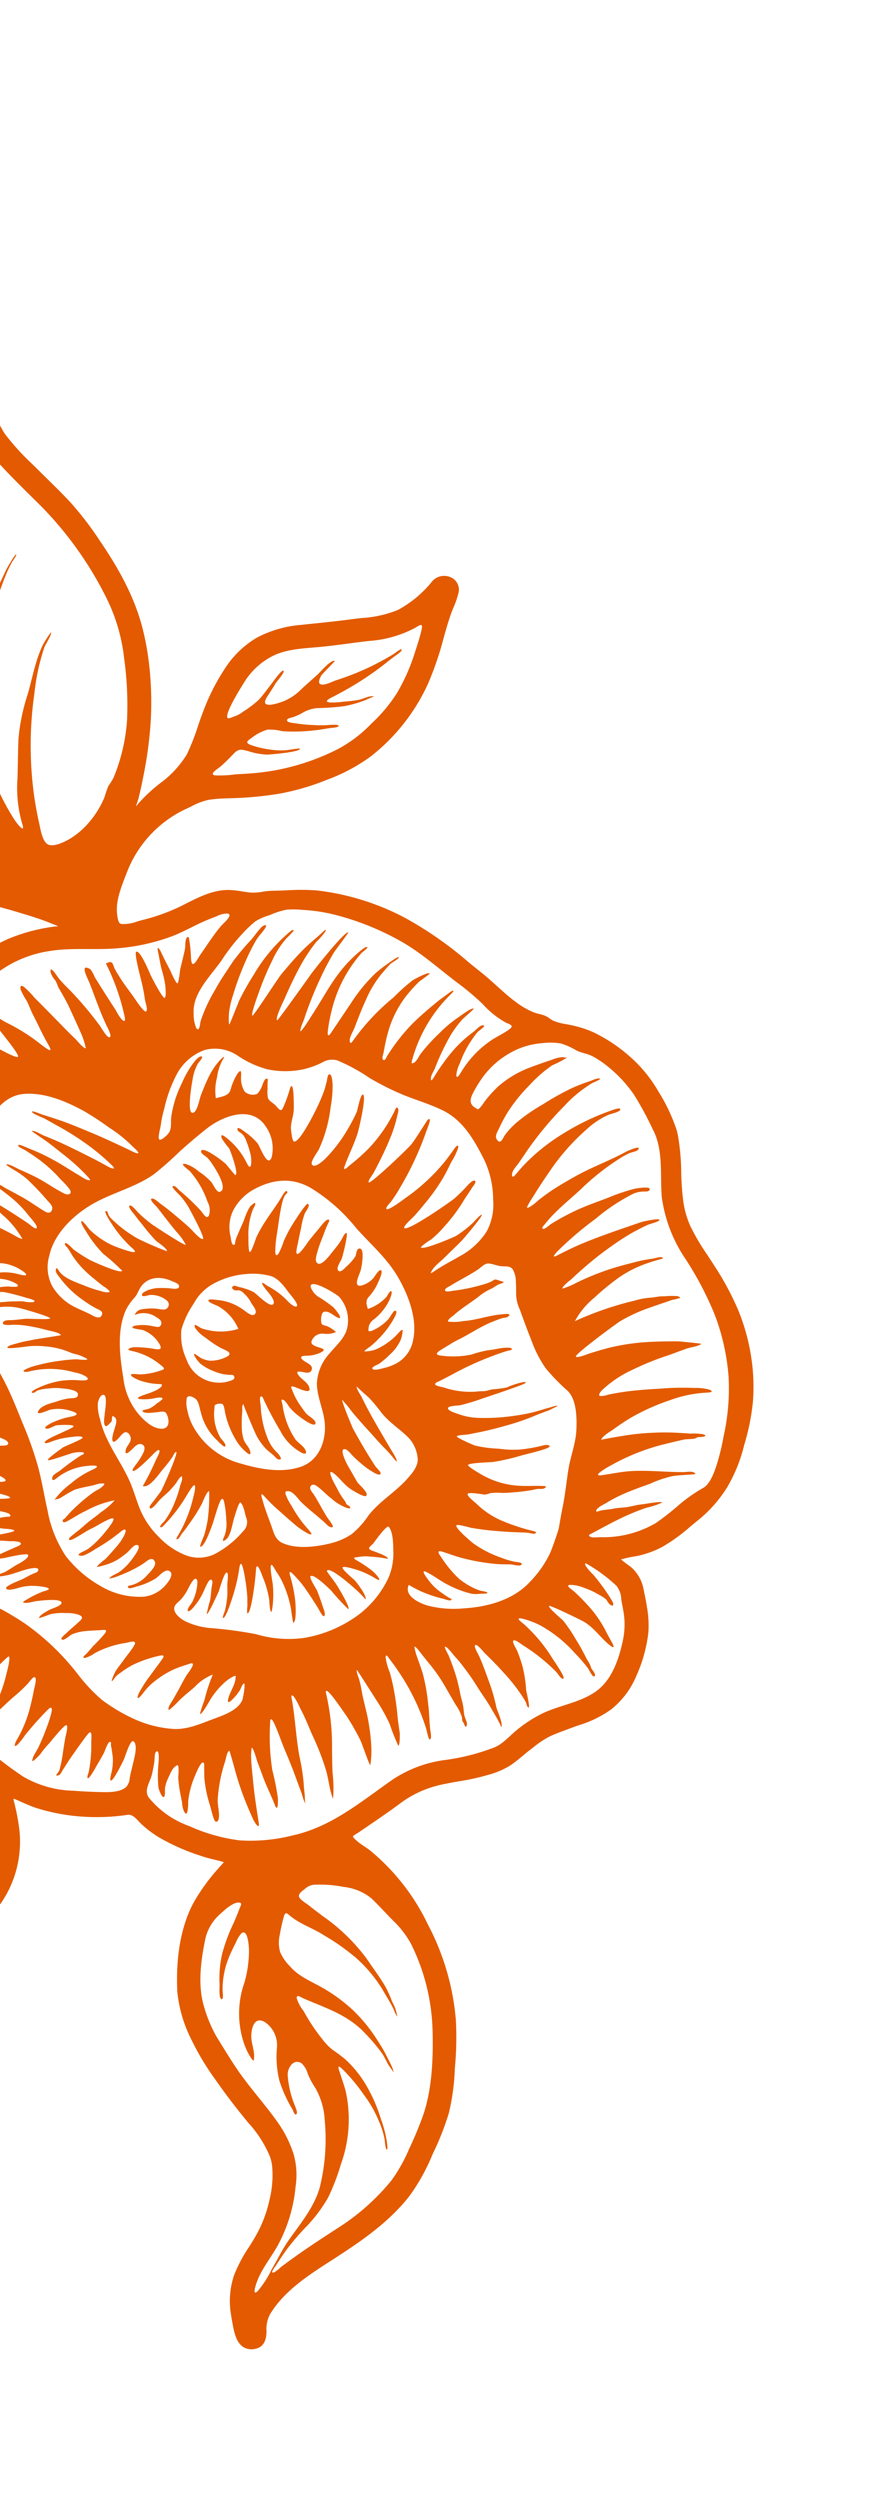 <svg xmlns="http://www.w3.org/2000/svg" xmlns:xlink="http://www.w3.org/1999/xlink" width="140" height="395" viewBox="0 0 140 395">
  <defs>
    <clipPath id="clip-path">
      <rect id="Rectangle_1593" data-name="Rectangle 1593" width="140" height="395" transform="translate(0 2173.132)" fill="#fff" stroke="#707070" stroke-width="1"/>
    </clipPath>
  </defs>
  <g id="roza" transform="translate(0 -2173.132)" clip-path="url(#clip-path)">
    <path id="Path_13119" data-name="Path 13119" d="M26.9,57.062a80.482,80.482,0,0,0-15.595-2.1c-2.022-.076-4.161-.119-6.93-.149h-.3C2.893,54.789,1.1,54.759.342,55.995A1.844,1.844,0,0,0,.127,57.73c.5,1.206,2.307,1.781,3.073,1.963a5,5,0,0,0,.661.135l.839.132a38.511,38.511,0,0,1,6.229,1.289c3.82,1.233,7.888,4.154,11.451,8.232a144.115,144.115,0,0,1,9.184,11.712,54.184,54.184,0,0,0,9.772,10.681,43.438,43.438,0,0,0,12.538,7.657,64.113,64.113,0,0,0,6.861,2.168,39.328,39.328,0,0,0,8.6,1.206,45.211,45.211,0,0,0,14.812-2.475,33.948,33.948,0,0,0,12.006-6.652,66.462,66.462,0,0,0,7.865-8.751c.681-.859,1.362-1.712,2.059-2.574.8-.968,1.659-1.993,2.594-2.928.056-.06.129-.136.2-.218a6.028,6.028,0,0,1,.525-.522l-.05.149c-.033.089-.063.172-.083.241a28.445,28.445,0,0,0-.981,7.293,19.1,19.1,0,0,0,1.649,7.713c.82,1.95,1.467,4.009,2.1,5.991l.314,1.008c.3.925.6,1.841.909,2.763.5,1.51,1.024,3.08,1.49,4.64a21.683,21.683,0,0,0,7.541,11.632,15.132,15.132,0,0,0,6.606,2.865c1.325.254,2.677.393,4.035.525.277.02.615.026.975.03a5.488,5.488,0,0,1,1.738.172l.043.017v.026c-.01.079-.023.172-.03.288-.026.486-.043.982-.063,1.474a9.762,9.762,0,0,0,.532,3.5,35.518,35.518,0,0,0,2.865,6.55c2.654,4.683,6.946,7.326,10.76,9.435a47.765,47.765,0,0,0,6.917,3.262c1.4.5,2.839.892,4.223,1.279,1.011.274,2.059.562,3.073.886l.288.089a97.865,97.865,0,0,1,14.164,5.35l.823.406a18.114,18.114,0,0,1,5.235,3.358A15.317,15.317,0,0,1,187.649,165a2.857,2.857,0,0,1,.1.479c.142.717.33,1.7,1.117,1.89a1.1,1.1,0,0,0,.519,0c.813-.185.889-1.176.952-1.821a2.55,2.55,0,0,1,.063-.506,19.194,19.194,0,0,1,2.29-5.492,15.647,15.647,0,0,1,5-4.078,65.98,65.98,0,0,1,6.692-3.368c2.217-.981,4.527-1.827,6.755-2.647,2.518-.925,5.112-1.874,7.6-3.024l.486-.215c2.085-.962,4.246-1.946,6.342-2.987.083-.043.231-.132.4-.235s.446-.278.668-.387a2.945,2.945,0,0,0-.1.334l-.2.76c-.231.909-.476,1.864-.631,2.822-1.474,9.184,1.454,18.909,8.245,27.376a27.718,27.718,0,0,0,4.974,4.544l.6.476c2.042,1.586,4.141,3.067,5.909,4.309l.106.073a10.649,10.649,0,0,1,1.365,1.061c.112.112.212.238.317.364a3.2,3.2,0,0,0,.684.687,2.1,2.1,0,0,0,2.743-.446c1.421-1.725.238-3.51-.711-4.944a10.267,10.267,0,0,1-.8-1.338c-1.675-3.681-.469-7.548.7-11.292.268-.843.532-1.685.76-2.518,1.613-5.886,1.837-10.859.681-15.2a17.01,17.01,0,0,0-8.771-10.545,16.407,16.407,0,0,0-3.622-1.329,32.917,32.917,0,0,0-3.754-.714,1.509,1.509,0,0,1-.568-.142l0,0,.1-.1c.284-.3.565-.565.862-.846.558-.552,1.14-1.11,1.675-1.728A30.882,30.882,0,0,0,241.238,128a33.124,33.124,0,0,0,2.452-6.834c.178-.638.876-.919,1.613-1.206.248-.1.482-.192.7-.294a17.179,17.179,0,0,0,2.931-1.791,33.386,33.386,0,0,0,5.046-4.917,21.147,21.147,0,0,0,1.434-1.854c.261-.354.512-.711.79-1.067.046-.053.079-.089.109-.119.063.1.149.284.211.41s.116.261.185.39l.142.268a30.936,30.936,0,0,0,3.757,5.952c2.71,3.12,6.709,5.625,11.9,7.449a21.144,21.144,0,0,0,7.641.8,41.682,41.682,0,0,0,7.558-1.173c2.284-.522,4.716-1.17,7.432-2.006l.727-.221a18.161,18.161,0,0,1,6.418-1.2,7.356,7.356,0,0,1,1.345.221,16.083,16.083,0,0,1,4.934,2.459,20.039,20.039,0,0,1,4.689,4.481c.321.413.628.843.939,1.272a22.542,22.542,0,0,0,3.281,3.88,12.873,12.873,0,0,0,5.552,2.746c.373.089.76.175,1.15.251l.294.063c1.3.261,2.928.582,4.025-.192a2.513,2.513,0,0,0,.995-1.794c.238-1.613-1.338-2.29-1.91-2.541a4.983,4.983,0,0,1-2.293-1.523c-2.588-3.434-3.44-7.885-4.257-12.191l-.254-1.312c-.869-4.445-2.016-9.557-4.607-13.992a31.127,31.127,0,0,0-4.574-5.664l-.321-.337a43.737,43.737,0,0,0-4.848-4.587,34.616,34.616,0,0,0-6.163-3.523l-.317-.159a50.935,50.935,0,0,0-6.864-2.911,39.307,39.307,0,0,0-15.506-1.533,34.286,34.286,0,0,0-14.283,4.071c-.34.192-.664.416-1,.634a8.125,8.125,0,0,1-1.778,1.008.6.6,0,0,1-.317.06c-.1-.023-.169-.509-.208-.74-.03-.169-.05-.344-.093-.509l-.324-1.474c-.43-1.963-.869-4-1.388-5.982a16.67,16.67,0,0,1-.393-7.046c.155-.991.37-2,.575-2.964a36.448,36.448,0,0,0,.806-4.769,12.711,12.711,0,0,0-.109-3.939c-.169-.737-.4-1.474-.625-2.181-.159-.489-.321-.978-.45-1.477l-.175-.621a14.755,14.755,0,0,1-.628-3c-.05-.9-.027-1.818,0-2.717l.016-.707c.01-.463.033-.935.053-1.411a17.841,17.841,0,0,0-.39-5.8,13.389,13.389,0,0,0-3.506-5.77,22.879,22.879,0,0,0-5.588-4.257,16.225,16.225,0,0,0-3.344-1.186c-1.087-.271-2.178-.463-3.225-.654a6.105,6.105,0,0,0-3.88.453c-.119.053-.317.178-.555.324a13.3,13.3,0,0,1-1.3.75,19.317,19.317,0,0,1,.377-2.2c.073-.33.126-.585.136-.694a15.612,15.612,0,0,0,.106-3.85,27.948,27.948,0,0,0-1.318-5.321c-.182-.568-.36-1.13-.529-1.7a20.692,20.692,0,0,0-3.09-6.1A24.522,24.522,0,0,0,226.019,9a35.78,35.78,0,0,0-5.816-3.84,30.693,30.693,0,0,0-6.355-2.33,32.407,32.407,0,0,0-8.1-.952,45.362,45.362,0,0,0-7.644.839c-.684.129-1.368.268-2.059.4a34.111,34.111,0,0,1-5.387.8,14.366,14.366,0,0,1-4.095-.466,41.657,41.657,0,0,1-4.276-1.395A36.192,36.192,0,0,0,176.77.38l-.046-.01c-.007,0-.073-.016-.235-.043s-.3-.043-.433-.066c-.106-.023-.182-.03-.192-.033l0,.007c-.053,0-.1-.007-.136-.007a28.1,28.1,0,0,0-6.619.4,21.773,21.773,0,0,0-6.877,2.158,25.259,25.259,0,0,0-5.592,3.824,16.616,16.616,0,0,0-2.294,2.726c-.178.248-.347.519-.525.793a8.708,8.708,0,0,1-1.286,1.715,3.471,3.471,0,0,1-.532.387,3.551,3.551,0,0,0-.886.74c-.139.169-.258.334-.38.5a7.019,7.019,0,0,1-.6.753,12.505,12.505,0,0,1-2.634,2.039c-1.091.671-2.274,1.243-3.42,1.8-.929.453-1.9.919-2.826,1.444-.74.42-1.487.829-2.231,1.242a58.059,58.059,0,0,0-10.307,6.7,39.407,39.407,0,0,0-9.273,11.335,33.963,33.963,0,0,0-1.768,4.323c-.261.72-.516,1.444-.8,2.161a12.371,12.371,0,0,0-.449,1.533,7.556,7.556,0,0,1-.618,1.867c-.188.354-.4.7-.608,1.051a15.557,15.557,0,0,0-1.008,1.874c-.948,2.2-.763,4.613-.578,6.943l.023.225a30.517,30.517,0,0,1-.162,7.208c-.04.274-.076.592-.106.919A6.364,6.364,0,0,1,112.8,69.4c-.178.281-.572.317-1.345.126l-.324-.086c-1.927-.5-3.605-2.075-5.089-3.463l-.37-.35a18.326,18.326,0,0,1-5.9-12.409c-.007-.324-.033-.674-.053-1.028a10.406,10.406,0,0,1,.046-2.882,21.154,21.154,0,0,1,.9-2.868l.268-.74a55.011,55.011,0,0,0,2.135-7.2,38.36,38.36,0,0,0,.773-7.726,28.224,28.224,0,0,0-.826-7.825,30.7,30.7,0,0,0-7.3-12.74,50.145,50.145,0,0,0-5.558-4.822l-.449-.344c-.915-.707-1.86-1.438-2.73-2.211-.3-.261-.592-.539-.879-.826A14.829,14.829,0,0,0,84.331.463a2.134,2.134,0,0,0-2.945.274,2.5,2.5,0,0,0-.317,2.974,17.7,17.7,0,0,1,2.092,6.6,17.876,17.876,0,0,1-.948,5.714c-.149.542-.3,1.071-.436,1.609-.456,1.791-.975,3.6-1.474,5.347-.221.757-.44,1.507-.651,2.264a18.018,18.018,0,0,0-.78,7.363,15.129,15.129,0,0,0,2.654,6.527,33.392,33.392,0,0,0,5,5.711c.6.565,1.236,1.114,1.874,1.662a35.644,35.644,0,0,1,3.417,3.242A15.954,15.954,0,0,1,94.5,55.486l.188.618a25.531,25.531,0,0,0,1.457,3.645c.013.03.05.092.1.182.073.142.142.258.195.364-.288-.231-.592-.486-.737-.611s-.258-.221-.311-.251c-1.011-.734-2.1-1.471-3.2-2.181a64.207,64.207,0,0,0-6.669-3.827A52.278,52.278,0,0,0,75.256,49.66h0a42.758,42.758,0,0,0-4.425-.859c-5.661-.786-11.219.149-15.426,1.058a50.588,50.588,0,0,0-7.442,2.059c-1.715.664-3.42,1.4-5.066,2.122-.668.284-1.335.578-2,.859l-.915.4A38.1,38.1,0,0,1,34.1,57.452,15.057,15.057,0,0,1,26.9,57.062Zm37.4-4.789a28.361,28.361,0,0,1,9.772,1,53.708,53.708,0,0,1,9.2,3.222,28.913,28.913,0,0,1,7.65,5.406,9.765,9.765,0,0,1,.869,1.206,18.185,18.185,0,0,0,1.457,1.272,15,15,0,0,1,2.667,3.589,12.383,12.383,0,0,1,1.345,3.863c.142.942.3,2.72-.357,3.506-.687.836-2.888.264-3.774.126-1.345-.212-2.673-.5-4-.806A58.134,58.134,0,0,1,73.944,68.53a35.055,35.055,0,0,1-6.289-4.27c-.155-.135-1.451-1.927-1.758-1.8a19.969,19.969,0,0,0,1.355,1.9c1.827,2.022,4.171,3.457,6.3,5.119a31.2,31.2,0,0,0,5.922,3.975c1.943.9,3.956,1.7,5.932,2.581a20.316,20.316,0,0,0,6.761,1.946c.6.033,1.229.162.35.516a8.418,8.418,0,0,1-1.682.453,36.845,36.845,0,0,1-4.131.5,27.259,27.259,0,0,1-8.44-.942,51.784,51.784,0,0,1-7.4-2.036,44.006,44.006,0,0,1-7.085-3.533,42.4,42.4,0,0,1-5.978-4.561c-1.044-.945-2.132-1.884-3.133-2.875-.469-.459-.889-.958-1.315-1.454-.129-.145-.734-1.147-.909-1.124-.241.03,1.537,2.28,1.709,2.452.9.958,1.785,1.927,2.687,2.885a51.516,51.516,0,0,0,6.091,5.416,48.507,48.507,0,0,0,6.451,4.1,37.242,37.242,0,0,0,3.46,1.7c.562.238,1.133.456,1.7.674.264.1.843.2,1.031.4.291.33.106.363-.294.439a9.015,9.015,0,0,1-1.523-.01c-1.183-.01-2.379-.036-3.562-.116A17.24,17.24,0,0,1,63.666,79.2c-2.1-1.024-4.24-1.923-6.249-3.133s-3.926-2.528-5.79-3.926-3.78-2.706-5.591-4.154c-.816-.658-1.626-1.322-2.449-1.979a16.881,16.881,0,0,0-1.914-1.355c-.066.367.572.591.78.744a9.793,9.793,0,0,1,.77.714c.74.678,1.467,1.365,2.2,2.052,1.345,1.276,2.839,2.422,4.26,3.635q2.5,2.142,5.149,4.085c.317.238,4.015,2.974,3.992,2.994-.344.3-1.93-.423-2.3-.535-.767-.241-1.52-.509-2.284-.77-1.679-.588-3.361-1.163-5.013-1.808a65.212,65.212,0,0,1-9.412-4.779c-2.637-1.553-5.2-3.027-7.908-4.478-.6-.324-7.558-3.863-7.607-3.761-.162.36,3.681,2.194,4.051,2.432a53.587,53.587,0,0,1,4.62,3.093c1.421,1.094,2.872,2.151,4.23,3.315s2.64,2.429,4.048,3.533a74.768,74.768,0,0,0,9.27,6.153,27.18,27.18,0,0,0,4.871,2.369c.516.165,1.292.255,1.276.949-.007.625-.694.876-1.167,1.044a32.453,32.453,0,0,1-4.038,1,19.158,19.158,0,0,1-2.528.274,6.31,6.31,0,0,0-1.864.241,6.879,6.879,0,0,1,.872.169,7.189,7.189,0,0,0,1.411.076c1.048-.04,2.092-.182,3.146-.248,2.032-.109,4.048-.585,6.081-.859,1.824-.251,3.652-.364,5.479-.565a47.793,47.793,0,0,1,5.235-.41c1.722.007,3.453-.135,5.165-.059.268.01,1.124-.05,1.256.235s-.826.972-1.028,1.16a15.073,15.073,0,0,1-4.432,2.462,24.873,24.873,0,0,1-4.491,1.7c-.648.149-7.462,1.626-7.4,1.811s4.841-.724,5.426-.773a30.986,30.986,0,0,0,6.064-1.272c3.655-1.1,7.237-2.548,10.773-3.962.863-.344,7.984-3.209,8.318-1.761.126.568-.932,1.7-1.253,2.1a17.328,17.328,0,0,1-1.56,1.781,17.572,17.572,0,0,1-4.124,2.749c-1.081.568-2.158.982-3.189,1.59a13.014,13.014,0,0,1-2.531.9,6.954,6.954,0,0,0-1.95.74,9.967,9.967,0,0,0,3.278-.747c1.233-.4,2.452-.876,3.668-1.338a37.487,37.487,0,0,0,8.572-4.782c.578-.42,1.18-.849,1.791-1.219.278-.172,1.124-.929,1.474-.691.592.41-1.434,3.077-1.718,3.477-1.636,2.336-3.566,4.96-6.044,6.451-2.445,1.467-5.509,1.93-8.262,2.465a36.406,36.406,0,0,1-8.5.816,36.336,36.336,0,0,1-8.711-1.573,45.563,45.563,0,0,1-8.533-3.215,42.162,42.162,0,0,1-6.864-4.769,52.082,52.082,0,0,1-6.153-5.793c-1.94-2.188-3.529-4.617-5.251-6.979s-3.615-4.636-5.466-6.91a50.284,50.284,0,0,0-5.691-6.134c-1.176-1.014-2.416-1.95-3.678-2.845a13.829,13.829,0,0,1-2.085-1.464c-.671-.707.631-.383,1.14-.34a42.57,42.57,0,0,1,4.319.608c2.845.532,5.681,1.474,8.569,1.768a17.673,17.673,0,0,0,8.04-1.5c2.9-1.084,5.74-2.346,8.589-3.569A56.579,56.579,0,0,1,64.294,52.274Zm53.225,1,.016-.023.013-.017-.013.017c.539-.942,1.21,1.229,1.454,1.669.585,1.1,1.266,2.148,1.956,3.182q.53.778,1.044,1.583c.2.3.938,1.14.919,1.52-.023.476-1.461-.2-1.837-.278a16.977,16.977,0,0,0-2.363-.625c-.469.476,1.17,1.048,1.352,1.16,1.018.631,1.976,1.4,2.971,2.062.1.056,1.818.985,1.778,1.163-.059.261-2.237.281-2.505.314-1.014.1-2.019.2-3.034.245-.611.023-1.285.245-.287.41.968.165,1.91.41,2.892.532a15.828,15.828,0,0,1,2.479.4c.231.066,1.808.519,1.831.833.02.344-3.642.684-4.131.707-.575.03-4.283.04-4.316.717-.023.43,4.144.915,4.663,1.011a24.393,24.393,0,0,1,2.825.555c.35.106,1.652.116,1.837.516s-2.581.922-2.981,1.018c-1.21.294-2.426.651-3.681.853a15.838,15.838,0,0,1-1.58.235,5.311,5.311,0,0,0-.76-.01c-.512.132-.357.473-.413.975a35.285,35.285,0,0,1,8.695.364c.5.079,1.286.248.473.628a8.187,8.187,0,0,1-1.728.324c-2.032.406-4.081.783-6.1,1.127a4.975,4.975,0,0,0-1.342.152c-.2.106-.588.45-.575.687.033.453,2,.271,2.5.271,2.518.017,5.083.2,7.594,0,.3-.023,1.791-.152,1.474.38-.2.324-1.943.568-2.224.641A55.472,55.472,0,0,0,120,80.631c-.985.4-2.009.869-3.024,1.173-.251.076-2.555.479-1.315.806a3.356,3.356,0,0,0,1.487-.2c.472-.079.955.007,1.431-.066,1.209-.175,2.363-.337,3.582-.393,1.312-.056,2.621-.129,3.933-.165a12.24,12.24,0,0,1,2.812.169c-.122.387-1.6.806-1.94.958-.971.439-1.95.849-2.931,1.249-1.847.757-3.691,1.52-5.522,2.3a14.276,14.276,0,0,0-2.28.935c-.512.347-.268.575.261.638A11.607,11.607,0,0,0,118.5,87.8c.836-.056,1.679-.02,2.508-.1,1.609-.155,3.291-.2,4.891-.43.453-.056,1.725-.268.862.35-.7.5-1.484.9-2.207,1.355a30.256,30.256,0,0,0-3.972,2.971c-.588.539-1.223.925-1.837,1.408-.479.37-.433.638.126.724.582.083,7.1-2.191,7.26-1.666.109.373-1.95,1.993-2.2,2.244-.935.912-1.87,1.824-2.792,2.756-.254.258-2.1,1.907-1.606,2.161.509.281,2.191-.816,2.677-.991a20.067,20.067,0,0,1,2.875-.744c.846-.185.651.165.188.717-1.279,1.533-2.462,3.182-3.893,4.59-.274.268-1.933,1.9-.724,1.613a12.49,12.49,0,0,0,2.188-1.325,20.35,20.35,0,0,1,2.991-1.309,6.238,6.238,0,0,1,1.289-.453c.35-.02.317.016.178.426a9.533,9.533,0,0,1-1.728,2.439c-1.14,1.438-2.224,2.9-3.245,4.425-.734,1.084.218.558.79.1a17.366,17.366,0,0,1,2.135-1.537c.9-.529,1.808-.995,2.759-1.441.363-.172,1.054-.681.806.007-.076.208-.4.466-.542.648-.34.443-.671.9-1.024,1.342-.6.763-1.249,1.477-1.841,2.234a21.1,21.1,0,0,0-1.7,2.079c-.079.132-.4.311-.228.486.149.139.7-.235.813-.3,1.728-1.011,3.288-2.376,4.977-3.46.116-.076,1.672-1.243,1.864-1.028.152.175-.826,1.649-.929,1.828-.572.955-1.219,1.851-1.827,2.779a12.415,12.415,0,0,0-.816,1.285,2.954,2.954,0,0,0-.4,1.018c.126.76.76,0,1.058-.354A16.646,16.646,0,0,1,129.78,113c.41-.377,3.741-3.51,4.008-3.073.2.314-.985,2.036-1.153,2.363-.5.925-.952,1.87-1.434,2.8-.109.231-1.048,1.371-.846,1.712.235.383,1.2-.859,1.355-1.024q1.17-1.16,2.439-2.2c.3-.241,1.685-1.6,2.128-1.474a13.316,13.316,0,0,1-.668,2.343,16.243,16.243,0,0,0-.859,3.6c1.074-.952,1.861-2.158,2.984-3.063a3.9,3.9,0,0,1,1.167-.853c.651-.172.608.357.681.876a9.023,9.023,0,0,1,.436,2.151c-.109.7-1.3,1.064-1.851,1.348a19.965,19.965,0,0,1-2.512,1.114,6.747,6.747,0,0,1-2.614.122,24.093,24.093,0,0,1-4.917-.668,10.75,10.75,0,0,1-4.095-2.257,16.841,16.841,0,0,1-4.97-7.029c-1.12-3.11-1.533-6.4-2.644-9.511-1.1-3.083-2.545-6.054-3.622-9.147a18.242,18.242,0,0,1-.274-9.64c.737-3.265,2.32-6.206,3.374-9.366a31.956,31.956,0,0,0,1.708-9.706c.007-1.662-.212-3.318-.284-4.977-.026-.813-.03-1.629-.007-2.439a3.819,3.819,0,0,1,.225-1.751Zm3.952-11.3a26.788,26.788,0,0,1,2.865-4.752,42.55,42.55,0,0,1,7.432-7.67c2.878-2.323,6.338-4,9.5-5.892a40.587,40.587,0,0,1,4.666-2.472,14.226,14.226,0,0,0,4.085-2.3c.43-.41.889-1.064,1.134-.208.314,1.1.347,2.327.588,3.46a15.991,15.991,0,0,0,2.591,5.876c.2.3,1.286,1.553.413,1.243a5.213,5.213,0,0,1-1.484-1.186,16.775,16.775,0,0,1-3.553-4.475c-.132-.281-.406-1.814-.677-1.163-.192.466.287,1.266.39,1.7a20.2,20.2,0,0,0,2.022,5.026,33.628,33.628,0,0,0,2.274,3.48c.208.3.615.773.026.552-.42-.149-.919-.872-1.233-1.18a37.842,37.842,0,0,1-3.956-4.309,16.489,16.489,0,0,1-1.609-2.64c-.1-.2-.8-2.29-.876-2.267-.36.142.261,2.3.324,2.677a20.845,20.845,0,0,0,1.322,4.022,26.255,26.255,0,0,0,1.791,3.695c.258.433.866,1.031.925,1.523.073.555-.165.4-.615.04a22.944,22.944,0,0,1-7.234-9.481c-.317-.833-.549-.707-.307.149.188.674.327,1.348.525,2.019.492,1.639,1.061,3.308,1.7,4.914a30.154,30.154,0,0,0,3.394,5.952c.149.2.592.559.3.763-.268.192-.806-.32-.972-.433-.849-.549-1.682-1.064-2.482-1.679a16.654,16.654,0,0,1-4.5-4.97,26.387,26.387,0,0,1-1.338-2.707c-.069-.159-.512-2.118-.595-2.115-.393.036-.06,2.69-.026,2.878a29.994,29.994,0,0,0,1.365,3.781,35.565,35.565,0,0,0,3.866,8.4c.192.294.562.813-.079.635-.519-.139-1.266-1.134-1.642-1.487-1.13-1.061-2.27-2.1-3.331-3.239a17.315,17.315,0,0,1-3-3.989c-.294-.588-.638-1.2-.886-1.8-.129-.334-.241-1.507-.473-1.626-.258-.145.2,1.672.235,1.814a23.074,23.074,0,0,0,.74,2.614,26.259,26.259,0,0,0,2.954,5.364c1.028,1.527,2.072,3.05,3.1,4.577.631.945-.1.6-.73.225a23.137,23.137,0,0,1-2.247-1.441,21.288,21.288,0,0,1-6.884-7.931c-.086-.2-.36-1.292-.519-1.213-.291.159.2,1.461.274,1.692a21.072,21.072,0,0,0,2.165,4.524c.995,1.593,2.171,3.067,3.278,4.58.611.843,1.216,1.689,1.814,2.548a9.771,9.771,0,0,1,.876,1.438c-.363.026-1.319-1.011-1.583-1.236-.542-.466-1.084-.935-1.613-1.418-1.156-1.054-2.267-2.148-3.331-3.295a43.454,43.454,0,0,1-3.063-3.6c-.245-.327-2.039-3.334-2.089-3.315-.555.235,3.453,7.257,3.873,7.911s4.888,7.657,4.782,7.71c-.436.228-2.521-2.161-2.776-2.409-1.256-1.272-2.475-2.588-3.615-3.952a26.844,26.844,0,0,1-2.783-4,12.1,12.1,0,0,0-.925-1.867c-.525-.625-.228.093-.1.426.469,1.256.843,2.528,1.368,3.764.678,1.613,1.481,3.13,2.3,4.67.436.819,4.534,6.59,4.372,6.728-.261.225-3.2-2.488-3.5-2.756a44.81,44.81,0,0,1-3.4-3.417,14.27,14.27,0,0,1-2.432-3.447,11.788,11.788,0,0,0-.654-1.444c-.344-.05-.129.433-.069.638a25.651,25.651,0,0,0,4.118,7.769,42.91,42.91,0,0,0,2.858,3.6c.264.287,3.04,2.892,3,2.948-.109.132-1.646-.6-1.824-.694a14.558,14.558,0,0,1-2.264-1.593,45.315,45.315,0,0,1-4.577-4.217,30.319,30.319,0,0,1-2.072-2.389c-.486-.638-.77-1.4-1.239-2.046-.542-.727-.562.1-.311.608.34.7.753,1.348,1.13,2.029a38.2,38.2,0,0,0,2.194,4.108c.988,1.4,1.913,2.872,3.021,4.187a24.648,24.648,0,0,0,3.734,4c.327.258,1.646.833.793,1.071a5.473,5.473,0,0,1-2.244-.463c-3.133-.995-4.557-4.812-6.239-7.34a30.083,30.083,0,0,1-2.65-4.607,20.25,20.25,0,0,1-1.008-2.558,8.732,8.732,0,0,1-.06-2.439,11.9,11.9,0,0,1,.2-2.849A15.724,15.724,0,0,1,121.472,41.98ZM174.423,3.688c-.41.033-.783.073.086-.01,3.529-.311,6.976,1.669,10.235,2.69a22.83,22.83,0,0,0,10.545.2,52.024,52.024,0,0,1,9.941-.978A34.809,34.809,0,0,1,214.969,7.2a34.546,34.546,0,0,1,8.6,4.329,36.644,36.644,0,0,1,3.744,2.69c.912.77,2.359,2.039,2.535,3.268a25.769,25.769,0,0,0,.988,4.382,44.325,44.325,0,0,1,1.358,4.65,16.377,16.377,0,0,1-1.206,8.989c-.142.354-.35,1.216-.674,1.471-.39.3-.364-.159-.4-.529-.145-1.487-.337-2.974-.446-4.461a36.609,36.609,0,0,1-.063-5,11.881,11.881,0,0,0,.165-2.578c-.271-.03-.81,2.657-.905,2.968-.235.763-.307,1.517-.476,2.3-.162.744-.456,1.434-.6,2.194-.122.7-.37,1.358-.489,2.042-.056.254.043.919-.314.575s-.393-1.494-.469-1.946a21.634,21.634,0,0,1-.278-2.571c-.073-1.642,0-3.288.06-4.924a17.676,17.676,0,0,1,.245-3.883c.268-.988.595-1.913.905-2.875.126-.41.149-.618-.208-.314s-.516,1.11-.681,1.533c-1,2.522-2.327,4.921-3.206,7.5-.529,1.54-.78,3.113-1.18,4.679-.156.585-.327.668-.519.036a13.159,13.159,0,0,1-.37-2.108,33.456,33.456,0,0,1,.162-9.61c.106-.773.231-1.547.347-2.317.1-.651.407-1.2.529-1.817.026-.132-.04-.413-.013-.562.033-.2.159-.42.205-.618.1-.423.149-.846-.3-.37a9.113,9.113,0,0,0-.876,1.887c-.3.568-.552,1.153-.833,1.722a36.611,36.611,0,0,0-1.451,3.539,38.634,38.634,0,0,0-1.362,4.666c-.073.321-.777,3.44-.7,3.483-.522-.3-.714-1.97-.846-2.469a32.443,32.443,0,0,1-.671-3.3,33.9,33.9,0,0,1-.241-6.6,19.648,19.648,0,0,1,1.071-5.882c.162-.449.37-1.127-.225-.631a7.706,7.706,0,0,0-1.193,2.174,41.455,41.455,0,0,0-1.92,5.043c-.687,2.016-1.338,4.038-1.821,6.11-.139.615-.261,1.236-.373,1.857a3.877,3.877,0,0,1-.238,1.176c-.221.268-.089.268-.42.063a2.518,2.518,0,0,1-.459-.84,17.793,17.793,0,0,1-1.1-5.548,43.106,43.106,0,0,1,.013-6.094c.043-1.041.046-2.075.106-3.113.016-.324.4-2.065.142-2.257-.036-.03-1.613,2.974-1.719,3.215-.631,1.566-1.256,3.136-1.781,4.749a33.677,33.677,0,0,0-1.362,5.744c-.139,1.021-.231,2.056-.324,3.087-.03.34,0,2.148-.34,2.31-.39.179-2.455-7.875-2.581-8.642a25.415,25.415,0,0,1-.225-5.132q.05-1.15.116-2.29c.026-.473.046-.952.076-1.421a4.865,4.865,0,0,0,.139-.985c-.016-.139.218-.311-.063-.264s-.436.545-.535.744c-.274.558-.416,1.163-.648,1.742-.245.6-.314,1.292-.532,1.91a10.763,10.763,0,0,0-.469,2.326,50.994,50.994,0,0,0-.539,10.056,12.582,12.582,0,0,1-2.3-4.276,38.726,38.726,0,0,1-1.487-4.762,17.8,17.8,0,0,1-.41-4.987,20.207,20.207,0,0,1,.188-2.158c.063-.479-.007-.671-.291-.185a4.563,4.563,0,0,0-.208,1.064c-.192.829-.393,1.606-.506,2.459-.228,1.682-.469,3.328-.555,5.026a40.05,40.05,0,0,0,.036,5.307,11.872,11.872,0,0,1,.027,2.409c-.364-.073-.767-1.643-.869-1.923-.36-.906-.694-1.811-1-2.74a49.921,49.921,0,0,1-1.461-5.106,37.506,37.506,0,0,1-.753-4.015c-.083-.869-.2-1.771-.208-2.637,0-.192.215-1.771-.03-1.854-.317-.112-.737,2.525-.75,2.683-.185,3.308-.387,6.626-.36,9.941.017,1.471.116,2.921.258,4.385.109,1.124-.294.426-.588-.218a54.112,54.112,0,0,1-2.515-7.541,30.049,30.049,0,0,1-1.431-6.976,4.319,4.319,0,0,1,.264-1.57c.076-.225.34-.7.2-.948-.5-.882-1.064,1.778-1.114,2.042a30.45,30.45,0,0,0-.251,4.564c-.043,1.682-.122,3.371-.053,5.05a37.393,37.393,0,0,0,.519,4.7c.04.235.393,1.186.271,1.411-.221.4-.489-.278-.621-.512-1.424-2.465-2.128-5.235-3.192-7.859a37.846,37.846,0,0,1-1.97-6.88,13.428,13.428,0,0,1-.228-1.775c-.023-.36.215-1.269-.01-1.576-.542-.75-.416,1.841-.387,2.042.331,2.872.221,5.783.578,8.662.2,1.517.4,3.044.717,4.537.172.82.4,1.629.621,2.442a6.888,6.888,0,0,1,.479,1.778c-.007.469-.119.284-.4-.026a10.682,10.682,0,0,1-.836-1.107q-1.428-1.923-2.743-3.939a34.279,34.279,0,0,1-4.022-7.964,12.643,12.643,0,0,1-.849-4.164c0-.373.241-1.652-.023-1.93-.39-.4-.426.915-.443,1.137a38.641,38.641,0,0,0,.519,8.516,30.791,30.791,0,0,0,2.122,7.3c.278.661.611,1.3.948,1.93.175.344.608,1.048-.089.773-.532-.208-.9-1.031-1.186-1.5-.406-.644-.846-1.279-1.269-1.91a52.459,52.459,0,0,1-4.5-8.331,20.208,20.208,0,0,1-1.335-3.681c-.122-.582-.278-1.15-.36-1.745-.013-.126-.026-1.457-.155-1.4-.317.145-.241,1.3-.261,1.593a29.317,29.317,0,0,0-.05,3,42.726,42.726,0,0,0,.668,5.32,27.979,27.979,0,0,0,1.143,5.03,12.628,12.628,0,0,0,1.091,2.31c.281.456,1.094,1.094.42,1.395-.78.354-1.282-.413-1.722-.906a23.425,23.425,0,0,1-1.808-2.155,25.618,25.618,0,0,1-2.71-4.825A21.17,21.17,0,0,1,159,14.613a14.911,14.911,0,0,0-.248-2.584c.007,0-.3.559-.314.582a4.8,4.8,0,0,0-.258,1.576c-.066,1.262-.145,2.531-.169,3.8a16.351,16.351,0,0,0,.882,5.786,19.069,19.069,0,0,0,1.451,2.964,8.064,8.064,0,0,1,.628,1.048c.145.4.109.334-.215.582-.909.724-1.566.393-2.257-.357a18.234,18.234,0,0,1-1.619-2.112,13.419,13.419,0,0,1-2.1-5.314,11.966,11.966,0,0,1,.4-5.826,9.79,9.79,0,0,1,1.14-2.68A10.788,10.788,0,0,1,158.28,10.2c.7-.638,1.12-1.461,1.871-2.075a15.081,15.081,0,0,1,2.2-1.494A21,21,0,0,1,168.128,4.4,52.032,52.032,0,0,1,174.423,3.688ZM239.06,36.035c.2-.089.139-.063.013,0a3.6,3.6,0,0,1,2.28.1c.75.172,1.507.3,2.254.476a12.155,12.155,0,0,1,4.058,1.864c2.376,1.619,4.9,3.83,5.628,6.715.75,2.951-.086,6.15.076,9.157a21.254,21.254,0,0,0,.876,4.666c.393,1.365,1.226,2.925,1.266,4.342a33.747,33.747,0,0,1-1.163,8.44,19.5,19.5,0,0,0-.132,8.562c1.362,5.919,3.278,11.666,2.264,17.806a27.174,27.174,0,0,1-2.422,8.136,27.791,27.791,0,0,1-5.086,6.55,14.514,14.514,0,0,1-6.52,4.223c-1.408.35-2.161-1.018-3.169-1.755-.558-.413-1.15-.77-1.738-1.133-.271-.162-1.266-.549-1.391-.82-.413-.905,1.818.268,2.036.393a20.72,20.72,0,0,0,3.248,1.305c.36.116,2.5.136,1.52-.479-.354-.212-.76-.291-1.127-.525a5.733,5.733,0,0,1-1.094-.925c-.413-.463-1.193-1.153-1.325-1.791-.1-.436-.162-.482.353-.387a9.432,9.432,0,0,1,1.4.615c.525.175,1.084.334,1.616.463.8.208,1.633.311,2.429.5a3.446,3.446,0,0,0,1.372.2c.539-.106.489-.172.135-.5a9.129,9.129,0,0,0-1.464-.72,13.616,13.616,0,0,1-3.219-2.4c-.281-.291-1.913-1.8-1.51-2.105.162-.126.628.142.793.2.648.238,1.262.509,1.917.7a20.4,20.4,0,0,0,4.015.681c.35.026,2.416.37,2.607.142.294-.334-.145-.611-.354-.724-.823-.443-1.923-.529-2.8-.935a24.3,24.3,0,0,1-3.48-2.065c-.572-.41-1.124-.849-1.666-1.3-.278-.225-1.226-.783-1.253-1.173-.007-.1,3.328.317,3.645.347,1.342.145,2.693.235,4.045.261,1.226.02,2.455-.007,3.682-.056.608-.023,2.227-.314.856-.638-2.181-.5-4.356-1.018-6.507-1.659-1.061-.324-2.115-.6-3.169-.972a10.377,10.377,0,0,1-1.672-.76c.211-.261,2.022-.013,2.3-.007.909.023,1.814.05,2.726.079,1.573.046,3.123-.1,4.676-.073,1.57.033-.387-.737-.833-.872a39.883,39.883,0,0,0-4.349-.819,34.94,34.94,0,0,1-7.062-2.482c-1.183-.5.142-.565.743-.578,1.385-.043,2.769.053,4.154.03,1.669-.026,3.311-.033,4.987.04.78.026,1.573.05,2.356.066.241.01,1.48.2,1.692,0-.129.122-1.124-.3-1.289-.344-.651-.195-1.3-.37-1.933-.592a32.877,32.877,0,0,0-3.946-.909c-2.895-.575-5.681-1.57-8.536-2.2-.423-.1-1.54-.215-.585-.558a10.371,10.371,0,0,1,1.989-.212c1.715-.215,3.47-.135,5.192-.225a38.772,38.772,0,0,1,5.4.1c1.57.149,3.057.664,4.636.664a21.13,21.13,0,0,0-3.823-1.464c-1.239-.42-2.485-.935-3.718-1.411a36.874,36.874,0,0,0-8.146-2.317c-1.477-.175.5-.747.962-.876,1.2-.33,2.409-.582,3.612-.863a39.263,39.263,0,0,1,4.091-.539c.42-.056,4.266.165,4.28.017a14.247,14.247,0,0,0-2.664-1.253,32.542,32.542,0,0,0-3.817-1.048c-1.609-.357-3.258-.476-4.871-.826a17.8,17.8,0,0,0-1.956-.324c-.109-.013-1.332-.007-1.418-.218-.017-.049,5.416-1.031,5.968-1.147a28.938,28.938,0,0,1,3.926-.459,31.847,31.847,0,0,0,3.661.026c.043-.274-1.593-.915-1.788-.965-.754-.2-1.524-.36-2.274-.578a45.421,45.421,0,0,0-4.808-1.2c-.81-.145-1.616-.278-2.439-.357a9.051,9.051,0,0,1-2.363-.268c-.711-.3.195-.407.549-.509.734-.211,1.451-.383,2.191-.535a34.367,34.367,0,0,1,10.135-.678c.162.007,1.669.324,1.728.1.1-.364-1.262-.6-1.424-.648-1.312-.35-2.541-.886-3.876-1.21a30.007,30.007,0,0,0-4.749-1.011c-.876-.076-1.755-.1-2.637-.142A9.4,9.4,0,0,1,236,69.24c.155-.274,1.054-.469,1.325-.555.631-.188,1.269-.37,1.9-.568a25.686,25.686,0,0,1,3.909-.938c1.328-.2,2.667-.37,3.989-.578a6.8,6.8,0,0,1,1.95-.159c.225.02.539.168.727.168.136,0,.175-.076.317-.076.32,0,.942.069.552-.291-.311-.287-1.084-.192-1.467-.235-.575-.076-1.1-.3-1.662-.41-.687-.139-1.385-.182-2.065-.317a24.849,24.849,0,0,0-3.949-.486c-.734-.033-1.471-.069-2.2-.05-.129,0-1.514.178-1.487.02.046-.327,1.6-.72,1.913-.839a19.306,19.306,0,0,1,2.1-.671,35.428,35.428,0,0,1,3.579-.82c1.395-.228,2.773-.615,4.174-.79.3-.036,3.291-.535,3.367-.311-.2-.585-2.776-.433-3.225-.515a27.955,27.955,0,0,0-4.273-.443c-1.457-.046-2.948-.129-4.415-.05-.281.02-1.768.254-1.669-.159.086-.347,1.385-.7,1.7-.836,1.335-.578,2.664-1.15,4.042-1.636a27.461,27.461,0,0,1,3.837-1.17,14.836,14.836,0,0,1,1.768-.327c.139-.013.9.129.955-.086.07-.258-2.571-.638-2.739-.681a18.951,18.951,0,0,0-3.936-.9c-.757-.066-1.507-.1-2.257-.106-.284,0-1.467.225-1.732.01-.33-.281.916-.975,1.206-1.176a28.159,28.159,0,0,1,5.952-3.328c.215-.083,1.2-.258,1.3-.5.132-.321-.443-.264-.684-.235-.975.1-1.933.321-2.908.519a24.536,24.536,0,0,0-6.676,2.138c-.383.2-1.543.948-.988.03a12.7,12.7,0,0,1,2.164-2.376,20.514,20.514,0,0,1,6.14-3.42,22.482,22.482,0,0,1,3.037-1.028,8.927,8.927,0,0,0,1.229-.188c.4-.2.212-.416-.149-.466a5.8,5.8,0,0,0-.872.185c-.2.017-.4-.017-.6-.01-.459,0-.869.112-1.322.155a33.477,33.477,0,0,0-3.433.433,23.4,23.4,0,0,0-3.387.724c-.344.122-2.733,1.428-3.011,1.219-.188-.142,3.946-3.847,4.342-4.157,1.543-1.2,3.48-1.524,5.122-2.492.783-.459.169-.486-.37-.42-.757.1-1.54.2-2.3.254a18.046,18.046,0,0,0-4.891,1.2,24.991,24.991,0,0,0-2.779,1.2c-.367.192-1.153.816-.978.089a5.988,5.988,0,0,1,1.3-1.92,11.921,11.921,0,0,1,1.758-1.656,8.618,8.618,0,0,1,1.064-.78c.337-.188.786-.135,1.1-.321.724-.436.135-.628-.4-.542a31.734,31.734,0,0,0-5.013,1.233,7.213,7.213,0,0,1-1.646.558c-.694.046-.33-.215.073-.519a24.634,24.634,0,0,1,4.57-2.763C238.716,36.187,238.4,36.329,239.06,36.035Zm-3.533,115.615a28.227,28.227,0,0,0-1.021,4.491,41.819,41.819,0,0,0-.245,5.063,20.206,20.206,0,0,0,.221,2.105,8.152,8.152,0,0,0,.254,1.067c.294-.152.228-2.046.245-2.3a19.21,19.21,0,0,1,.377-2.928c.195-.9.406-1.768.661-2.66.089-.311.2-1.5.482-1.712.357-.254.39.377.433.661.1.628.179,1.266.261,1.9.215,1.676.373,3.358.628,5.03a25.951,25.951,0,0,0,1.11,4.749,23.977,23.977,0,0,0,2.122,3.949,5.378,5.378,0,0,1,.512,1.034c.033.145-.007.529.122.611.562.377.033-1.057-.013-1.17a28.13,28.13,0,0,1-1.732-4.567,24.516,24.516,0,0,1-.3-5.231c.013-.813.053-1.633.1-2.445.01-.274-.089-1.636.172-1.841a35.279,35.279,0,0,1,2.578,4.478,11.593,11.593,0,0,1,.608,2.2c.1.476.479.915.439.159a19.739,19.739,0,0,0-.786-3.655A22.033,22.033,0,0,0,241,156.249c-.37-.747-.76-1.49-1.133-2.237a10.28,10.28,0,0,1-.628-2.32c-.2-.8-.509-1.553-.73-2.34-.106-.4-.281-.948.294-.783.449.119,1.094.939,1.418,1.229.582.535,1.127,1.107,1.662,1.692a19.555,19.555,0,0,1,1.461,1.722c.228.324.674.9.453.165a11.7,11.7,0,0,0-.995-1.675,18.84,18.84,0,0,0-1.388-2.155,23.842,23.842,0,0,0-1.616-1.887c-.258-.277-1.309-1.014-1.285-1.441-.007-.773,3.817,1.011,4.246,1.262a12.926,12.926,0,0,1,3.787,3.4,6.57,6.57,0,0,1,1.791,4.339,31.134,31.134,0,0,1-.615,5.648c-.644,3.341-2.069,6.454-2.7,9.782a19.542,19.542,0,0,0-.324,5.212c.036.456.069.915.135,1.368.017.152.142.439.086.585-.172.423-.558.1-.859-.1-1.041-.7-2.016-1.563-3.007-2.333a23.478,23.478,0,0,1-3.8-3.4,37.668,37.668,0,0,1-5.38-8.255c-1.335-2.915-1.352-6.117-1.345-9.27a10.445,10.445,0,0,1,.849-4.64,8.914,8.914,0,0,1,1.018-1.758c.482-.608.816-.787,1.474-.324A3.682,3.682,0,0,1,235.527,151.649ZM195.61,152.68a19.645,19.645,0,0,0-5.744,5.169c-.294.38-.446.856-.952.7-.3-.086-.75-.727-.978-.925-.9-.8-1.88-1.51-2.852-2.211a53.317,53.317,0,0,0-6.917-4.151c-1.646-.853-3.45-1.242-5.129-1.933-4.931-2.022-9.99-3.523-15.017-5.271a63.411,63.411,0,0,1-7.69-3.2,19.262,19.262,0,0,1-6.144-4.154,19.725,19.725,0,0,1-3.49-6.09,8.369,8.369,0,0,1-.915-3.288,8.793,8.793,0,0,1,1.021-3.007c.258-.473,1.51-2.908,2.26-2.73.734.175.142,2.34.063,2.809a33.337,33.337,0,0,0-.4,4.167c0,.129.135,3.255.6,2.981a10.343,10.343,0,0,0,.218-1.679,9.824,9.824,0,0,1,.912-2.323c.36-.641,2.284-3.81,3.212-2.716.443.516-.321,1.5-.509,2.019-.245.694-.387,1.414-.592,2.115a14.842,14.842,0,0,0-.506,2.3,7.527,7.527,0,0,0-.2,2.284c.142.565.278.479.42.04a12.784,12.784,0,0,1,.525-1.484,10.816,10.816,0,0,1,2.617-3.619,18.363,18.363,0,0,1,1.884-1.576c.35-.238,1-.787,1.011-.2.007.473-.7,1.421-.869,1.877-.215.582-.453,1.19-.681,1.785a11.285,11.285,0,0,0-.945,3.486,10.511,10.511,0,0,0,.079,1.98c.354-.053.836-1.709.922-1.927a13.552,13.552,0,0,1,1.6-2.779,11.883,11.883,0,0,1,2.214-2.151c.294-.245,2-1.927,2.366-1.725.053.026-1.8,4.342-1.946,4.729-.294.8-.5,1.606-.714,2.432-.089.34-.691,2.052-.106,1.808.2-.086.364-.661.463-.846a8.413,8.413,0,0,1,.909-1.378,16.653,16.653,0,0,1,2.3-2.171,26.7,26.7,0,0,1,2.551-1.841c.225-.145,1.236-.975,1.537-.915.41.076-.165,1.223-.278,1.55-.281.767-.489,1.547-.75,2.32-.542,1.6-.879,3.262-1.428,4.861-.132.393-.522,1.828.288,1.11a11.006,11.006,0,0,0,1.256-1.566,28.359,28.359,0,0,1,3.447-3.946,17.5,17.5,0,0,1,2.231-1.669c.185-.122,1.428-1.094,1.7-.985.393.155-.929,2.766-1.034,3.1-.542,1.692-.889,3.49-1.272,5.2a10.437,10.437,0,0,0-.357,2.277c.01.165-.02.671.182.763.294.129.211-.04.39-.258.248-.317.307-.75.558-1.054.152-.2.552-.281.648-.492.076-.179-.086-.516,0-.767a6.089,6.089,0,0,1,.608-1.028,33.752,33.752,0,0,1,3.569-4.865,8.693,8.693,0,0,1,2.013-2.042c.294-.142.3-.287.357.109a3.287,3.287,0,0,1-.334,1.031,23.822,23.822,0,0,0-1.269,5.007,41.181,41.181,0,0,1-1.061,4.845c-.132.5-.625,1.679.324,1.18.552-.291.737-1.14.975-1.649.83-1.722,1.547-3.52,2.4-5.241a27.5,27.5,0,0,1,1.5-2.627c.188-.284.955-1.735,1.309-1.722.036,0-.36,6.375-.393,7.009-.073,1.375-.139,2.749-.188,4.118a13.877,13.877,0,0,1-.05,2.469c.066-.036.39-.932.459-1.031a2.845,2.845,0,0,0,.35-1.348,13.24,13.24,0,0,1,.763-2.637c.271-.82.618-1.6.909-2.416a15.129,15.129,0,0,1,.651-1.507c.2-.383.3-.737.608-.314.2.268.093,1.157.126,1.5.05.674.093,1.348.162,2.029a33.15,33.15,0,0,0,.357,3.348c.178.929.43,1.834.545,2.773.043.334.149,3.278.116,3.291.264-.126.311-.77.344-1.008a12.271,12.271,0,0,1,.3-1.927c.311-1.124.479-2.287.8-3.417.3-1.1.582-2.194.889-3.291.172-.588.344-1.173.5-1.771.063-.258.116-1.19.383-1.309a33.308,33.308,0,0,1,.8,4.418c.159,1.448.344,2.964.648,4.392.354,1.623.687,3.252.991,4.878a18.665,18.665,0,0,1,.278,2.459c.03.8-.152,1.428.347,2.122.195-2.591.562-5.169.816-7.763.129-1.292.4-2.528.592-3.81.086-.6.152-1.21.241-1.818a5.575,5.575,0,0,1,.225-1.5c.446-.9.856.8,1.028,1.239a27.8,27.8,0,0,1,1.038,2.855c.529,1.913,1.031,3.867,1.646,5.753a35.834,35.834,0,0,0,.218-6.55c-.013-1.081.016-2.188-.069-3.272-.046-.591-.36-1.894.5-1.166a18.358,18.358,0,0,1,3.88,4.567c.268.45.516.922.75,1.395.139.291.258,1.031.512,1.226.744.562.281-.836.228-1.137-.152-.929-.089-1.89-.178-2.819-.076-.727-.251-1.457-.334-2.2a19.272,19.272,0,0,0-.44-2.323c-.109-.42-.611-1.487.159-1.3.671.162,1.477,1.269,1.963,1.719.628.585,1.266,1.15,1.867,1.771a20.185,20.185,0,0,1,1.887,2.135c.2.288.661,1.517,1.011,1.616.634.172-.1-1.279-.155-1.54-.149-.724-.317-1.457-.459-2.174a28.09,28.09,0,0,0-1.262-4.653c-.225-.6-.492-1.137.38-.79a12.16,12.16,0,0,1,2.326,1.395,13.717,13.717,0,0,1,3.589,3.638c.159.241,1.14,1.715,1.312,1.563.188-.175-.307-1.4-.377-1.662-.364-1.289-.78-2.588-1.219-3.857-.278-.816-.529-1.639-.876-2.429-.116-.264-.624-1.054-.453-1.325.344-.552,3.021,1.593,3.3,1.841a26.822,26.822,0,0,1,3.493,3.133,5.613,5.613,0,0,1,.8,1.421c.145.347.393.634.509.076.122-.512-.595-1.56-.78-2.019-.357-.892-.664-1.8-1.011-2.7-.175-.449-2.026-4.527-1.89-4.636.334-.245,2.293,1.289,2.607,1.51a23.021,23.021,0,0,1,2.432,2,12.7,12.7,0,0,1,2.009,2.406c.211.314.909,1.8,1.028.873.053-.377-.3-.79-.413-1.124-.126-.377-.215-.754-.36-1.134-.383-.968-.783-1.95-1.11-2.944a26.139,26.139,0,0,0-1.061-2.746c-.112-.255-.687-1.1-.575-1.362.192-.476,1.626.677,1.86.829.816.522,1.619,1.067,2.4,1.652a19.685,19.685,0,0,1,3.9,3.82c.254.344,1.015,1.077.747.2a9.583,9.583,0,0,0-.948-1.685c-.856-1.553-1.7-3.225-2.389-4.848-.377-.856.1-.743.634-.37a19.7,19.7,0,0,1,2.039,1.705c.806.72,1.563,1.494,2.3,2.274.423.456.995,1.447,1.6,1.679.261.1-.439-1.474-.519-1.586a16.64,16.64,0,0,1-1.084-2c-.2-.4-1.937-3.424-1.576-3.553s1.593.849,1.847,1c.707.433,1.421.869,2.141,1.282a16.14,16.14,0,0,1,1.639,1.058,4.511,4.511,0,0,1,.654.509,5.887,5.887,0,0,0,.383.615c.218.116.185-.459.165-.516a4.036,4.036,0,0,0-.509-.734c-.463-.668-.948-1.309-1.395-1.989-.786-1.233-1.6-2.455-2.33-3.718-.687-1.183.773-.34,1.3-.126a21.987,21.987,0,0,1,4.18,2.1c.208.145,1.061.962.929.357a5.109,5.109,0,0,0-.628-.965c-.175-.271-.393-.519-.6-.777-.5-.644-1-1.3-1.53-1.927-.251-.288-1.229-1.1-1.253-1.431-.007-.4.311-.112.575-.04a19.68,19.68,0,0,1,2.036.5,8.869,8.869,0,0,1,1.771.886c.135.079,1.153.912,1.329.724.284-.321-2.062-2.9-2.32-3.182-.281-.3-2.323-1.917-2.141-2.386-.07.069-.119.109.023-.053.116-.1.116-.079.073-.04.793-.5,2.8,1.133,3.377,1.527s1.134.839,1.735,1.206a2.271,2.271,0,0,1,1.1,1.038c.456,1.176-.225,2.816-.684,3.893-.582,1.361-1.2,2.716-1.864,4.038a16.553,16.553,0,0,1-5.026,6.537,58.932,58.932,0,0,1-7.733,4.458c-5.007,2.5-10.165,4.66-15.2,7.075-2.449,1.18-4.848,2.409-7.257,3.658-1.041.542-2.125.839-3.153,1.438C197.569,151.448,196.611,152.1,195.61,152.68Zm-53.923-43.473c-1.137-3.143-4.349-4.931-6.57-7.244-2.112-2.208-4.2-5.139-3.163-8.311.988-3.057,3.457-5.552,5.863-7.561a42.088,42.088,0,0,1,4-2.793,21.848,21.848,0,0,1,4.276-2.4c.159-.066,1.15-.582,1.266-.43.162.212-1.067,1.193-1.219,1.342-1.517,1.418-3.057,2.829-4.521,4.316-1.309,1.342-2.644,2.647-3.863,4.085-.575.671-1.14,1.348-1.7,2.029-.083.106-1.239,1.266-1.057,1.358.264.142,1.471-1.183,1.692-1.371.625-.519,1.272-1.028,1.9-1.537a43.593,43.593,0,0,1,4.4-3.179,34.949,34.949,0,0,1,4.5-2.406c1.183-.516.542.218-.036.684-.7.568-1.4,1.134-2.075,1.728-1.358,1.176-2.7,2.369-4.015,3.605-.721.681-1.418,1.375-2.1,2.1-.251.271-1.474,1.17-1.431,1.55.01.053,2.165-1.424,2.389-1.56.8-.486,1.616-.942,2.435-1.411,1.014-.585,2.019-1.14,3.077-1.636.225-.109,2.71-1.229,2.723-1.021.036.42-1.19,1.2-1.481,1.421-.674.539-1.385,1.024-2.065,1.537a34.1,34.1,0,0,0-4.055,3.457c-.433.456-.882.9-1.315,1.342-.159.175-.714.684-.3.74.142.02.922-.707,1.074-.816.578-.406,1.12-.793,1.7-1.16a21.658,21.658,0,0,1,4.6-2.251,12.465,12.465,0,0,1,2.026-.747c.843-.135.79.578.264,1.051-1.335,1.183-2.888,2.118-4.227,3.311q-.971.867-1.91,1.791c-.238.245-1.593,1.289-1.547,1.649.023.172,1.325-.853,1.447-.942a13.608,13.608,0,0,1,2.174-1.335c1.365-.6,2.677-1.124,4.075-1.59.486-.165,1.163-.532,1.609-.162.469.383.334.8-.063,1.107-1.223.955-2.545,1.738-3.744,2.73-.7.575-1.395,1.157-2.085,1.728-.281.238-1.024.648-1.133,1.057-.155.578.413.106.677-.053.565-.347,1.134-.694,1.709-1.015a17.88,17.88,0,0,1,4.19-1.778c.317-.076,1.963-.747,2.234-.426.238.274-.783.747-.991.872-.628.38-7.31,4.957-6.877,5.426.119.122,1.269-.674,1.378-.747a17.36,17.36,0,0,1,2.452-1.262,14.257,14.257,0,0,1,4.769-1.54c.129,0-.39.5-.416.522-.38.314-.763.611-1.133.922-.79.671-1.553,1.368-2.313,2.055-.79.724-1.573,1.441-2.356,2.168-.185.185-1.629,1.305-1.491,1.586.053.116,2.994-1.751,3.328-1.9.674-.32,1.362-.634,2.046-.942.562-.251,1.2-.658,1.038.162-.241,1.269-1.755,2.531-2.558,3.473-.278.324-2.568,2.925-2.346,3.2a47.545,47.545,0,0,1,4.154-2.809c1.411-.479-.618,2-.889,2.366-.578.763-1.048,1.616-1.649,2.346-.33.406-.843,1.183.05.469.823-.658,1.6-1.362,2.455-1.993.43-.324,1.067-.991,1.566-.618.694.535.017,1.3-.291,1.841-.489.879-1.071,1.781-1.48,2.693-.552,1.229.466.033.767-.261a14.1,14.1,0,0,1,2.257-1.7c.34-.228,1.378-1.054,1.414-.1.017.334-.516.839-.681,1.09-.238.35-.43.717-.641,1.084-.139.248-.248.552-.4.777-.122.175-.416.254-.433.509-.03.631,1.434-.694,1.652-.869a15.94,15.94,0,0,1,2.158-1.563c.35-.192,1.388-.446,1.226.3-.1.39-2.773,3.374-2.647,3.43.449.2,1.461-.641,1.8-.886.648-.489,1.269-1.031,1.89-1.563.549-.466.879-.915,1.626-.929.618-.02.886.017.7.651-.165.562-.482,1.11-.7,1.646-.129.324-.958,1.583-.763,1.874.327.492,2.968-2.333,3.344-2.716.41-.41,1.091-1.428,1.765-1.233.595.165.122.734-.036,1.143-.443,1.127-.935,2.234-1.348,3.354-.145.4-.6,1.49.169.915a18.334,18.334,0,0,0,1.454-1.494c1.193-1.17,2.316-2.422,3.609-3.49.136-.116.965-.932,1.206-.7s-.317,1.067-.423,1.266c-.737,1.4-1.328,2.915-1.983,4.352-.089.192-.628,1.054-.39,1.259s1.143-.846,1.322-1.028c1.256-1.213,2.4-2.541,3.582-3.827.284-.3,2.64-3.186,3.153-2.512.264.36-.853,1.989-1.011,2.277-.42.763-.879,1.507-1.315,2.26-.383.668-.823,1.3-1.266,1.93-.159.221-.79.787-.3.889.456.1,1.272-.889,1.56-1.167.525-.519.978-1.1,1.477-1.639,1.15-1.252,2.366-2.436,3.549-3.658.36-.367,1.362-1.335.886-.089a20.917,20.917,0,0,1-1,1.88c-.4.8-.81,1.566-1.249,2.343a14.629,14.629,0,0,0-.985,1.679c-.208.539.01.512.364.1.406-.463.757-.948,1.18-1.411,1.041-1.124,1.742-2.5,2.753-3.652a8.865,8.865,0,0,1,1.55-1.735c.558-.347.869-.178.72.44a13.137,13.137,0,0,1-2.495,4.375c-1.993,2.673-4.124,4.891-7.621,5.093a21.342,21.342,0,0,1-5.132-.142,16.3,16.3,0,0,1-4.574-1.93,20.684,20.684,0,0,0-4.706-2.016,19.844,19.844,0,0,0-5.38-.324c-3.08.03-5.935-1.821-7.921-4.094C142.351,115.833,142.731,112.128,141.687,109.207Zm-5.165,13.774c-.01.152-.43.129-.426-.02S136.532,122.829,136.522,122.981Zm8.341-71.689a13.039,13.039,0,0,0,.112-3.149,3,3,0,0,1,.585-2.307,28.693,28.693,0,0,1,4.527-3.718,43.137,43.137,0,0,0,4.564-4.042c1.487-1.563,2.849-3.268,4.455-4.712,2.67-2.422,6.286-2.888,9.729-3.169-.677.056-2.512.2.046-.007.281-.026.215-.013.007,0a14.946,14.946,0,0,1,6.289,1.048,9.114,9.114,0,0,1,4.207,2.733,11.35,11.35,0,0,1,2.112,5.476c.165,1.081.261,2.168.44,3.242.073.476.149.938.254,1.4,0-.016.162.734.056.644-.757-.651-1.1-2.141-1.477-3.027-.482-1.127-.929-2.277-1.414-3.4-.192-.446-2.435-4.7-2.624-4.5-.149.165.591,1.6.671,1.794a19.362,19.362,0,0,1,.892,3.136c.089.466.172,6.12-.42,5.915a8.6,8.6,0,0,1-.509-1.946,16.682,16.682,0,0,0-1.11-2.683,26.428,26.428,0,0,0-2.6-4.313c-.512-.677-.965-1.411-1.467-2.092-.152-.215-.6-1.16-.9-.747-.188.274.228,1.12.35,1.378a25.722,25.722,0,0,1,1.081,2.588c.274.806,2.158,9.111,1.335,9.108-.34-.007-.981-1.861-1.114-2.122-.357-.737-.73-1.461-1.13-2.178a31.322,31.322,0,0,0-2.882-4.5c-.555-.7-1.153-1.352-1.748-2.019a10.548,10.548,0,0,0-1.606-1.788c-.737-.482-.317.327-.073.7.433.651.833,1.319,1.226,1.986a30.493,30.493,0,0,1,3.03,7.951c.076.274.9,3.367.492,3.46-.3.066-.684-.9-.806-1.1A20.844,20.844,0,0,0,168.1,44.4a49.27,49.27,0,0,0-6.946-7.472c-.172-.142-1.279-1.266-1.5-1.14-.248.145.165.608.264.757.77,1.107,1.57,2.168,2.277,3.315.42.687,3.526,8.526,3.1,8.6-.271.046-.886-1.011-1.028-1.193-.37-.463-.763-.906-1.15-1.352-.9-1.031-1.821-2.046-2.8-3a21.509,21.509,0,0,0-3.037-2.555c-.231-.152-.757-.608-1.054-.582-.578.053.066.549.274.8a23.675,23.675,0,0,1,3.9,6.041,34.872,34.872,0,0,1,1.259,3.566c.142.449.621,1.517-.165.829-1.431-1.256-2.66-2.723-4.154-3.923-.413-.34-4.94-3.549-5.261-2.978-.178.334,1.887,1.649,2.145,1.88a26.041,26.041,0,0,1,2.022,2.369,22.987,22.987,0,0,1,2.954,4.924c.155.34.972,2.376.06,2.426-.486.033-1.467-1.6-1.745-1.91a22.048,22.048,0,0,0-5.42-4.18,19.259,19.259,0,0,0-3.222-1.656c-.287-.106-1.96-.681-1.715.017.056.182.724.532.889.658.436.34.872.625,1.289,1.011A31.875,31.875,0,0,1,151.637,52c.489.555,3.883,4.408,3.216,5.01-.215.195-1.91-.3-2.1-.37-.922-.364-1.676-1.143-2.611-1.54-.654-.284-1.319-.522-1.989-.77-.347-.126-2.171-.75-1.319.063a21.057,21.057,0,0,1,2.359,2.092c.152.192.42.377.288.611-.1.178-.879.4-1.071.482-.44.228-.942.651-1.451.641a5.117,5.117,0,0,1-1.358-.489c-.317-.116-.6-.238-.915-.377-.36-.155-.658-.4-.641.04.02.364.8.919,1.018,1.183a3.3,3.3,0,0,1,.668,1,1.923,1.923,0,0,1-1.071,1.672,4,4,0,0,1-2.439-.367c-.621-.288-1.153-.519-.621.37a9.649,9.649,0,0,0,2.019,2.016c.734.677.377,1.7.307,2.6a8.184,8.184,0,0,1-2.994-1.414,7.878,7.878,0,0,1-2.224-1.851c-.664-.942-.281.112-.027.6a11.165,11.165,0,0,0,1.808,2.574,31.856,31.856,0,0,0,2.28,2.251c.364.327,2.135,1.431,1.917,2.1-.291.922-4.369-1.636-4.937-1.99A7.651,7.651,0,0,1,137.82,66.5c-.218-.281-.707-1.454-.9-.948-.225.559.81,1.993,1.107,2.426a16.435,16.435,0,0,0,1.705,2.006,17.367,17.367,0,0,0,4.326,3.546c.853.449,1.887.6,2.307,1.556.112.248.608,1.4.2,1.527-.347.093-1.675-.932-1.937-1.077a16.888,16.888,0,0,1-2.26-1.517,21.663,21.663,0,0,1-4.349-3.939,8.061,8.061,0,0,1-1.824-5.479,6.407,6.407,0,0,1,2.72-4.415,15.776,15.776,0,0,0,3.761-3.5A13.7,13.7,0,0,0,144.863,51.292Zm35.714-1.464c.215-.036.142-.026.013-.01,3.331-.512,7.558-.5,10.443,1.467a5.284,5.284,0,0,1,2.4,3.681,7.7,7.7,0,0,1-.043,2.254c-.043.311-.149,1.623-.559,1.722-.35.086-.3-1.071-.34-1.266a13.379,13.379,0,0,0-.717-2.125,6.7,6.7,0,0,0-1.028-1.894,3.988,3.988,0,0,0-1.514-1.286c-.1-.02-.2-.208-.321-.132-.149.092.221.8.268.882a9.5,9.5,0,0,1,.7,1.976,9.147,9.147,0,0,1,.307,2.369,5.8,5.8,0,0,1-.367,1.6c-.149.089-.35-1-.373-1.061a12.174,12.174,0,0,0-.678-1.811,14.42,14.42,0,0,0-2.148-3.509c-.152-.182-.793-.965-.975-.476-.079.221.747,1.226.849,1.451a7.454,7.454,0,0,1,.73,3.172c-.056.562-.228.476-.711.2a1.823,1.823,0,0,1-.826-1.2,8.824,8.824,0,0,0-1.788-3.295c-.178-.192-.962-1.044-1.286-.958s.387.843.489,1.008a6.96,6.96,0,0,1,.687,3.483c-.724-.073-1.328-.106-1.692-.8a8.134,8.134,0,0,0-1.153-1.8c-.278-.3-1.824-2.1-2.092-1.553-.155.327.684,1.329.813,1.656a3.966,3.966,0,0,1,.314,2.032c-.248,1.5-1.748-.4-2.33-.819-.367-.261-3.02-2.006-3.232-1-.093.426.724.74.972,1.051a8.53,8.53,0,0,1,.952,1.95c.159.354.644,1.352-.1,1.371-.426.013-1.1-.985-1.4-1.269-.254-.238-3.308-2.485-3.463-2.171-.126.264.674,1.048.839,1.292a20.99,20.99,0,0,1,1.094,1.837c.218.416,1.821,2.878.519,2.984-.479.043-1.243-.648-1.59-.909-.621-.469-1.163-1.018-1.732-1.543-.489-.463-.995-.9-1.461-1.4-.172-.182-.585-.763-.714-.367-.136.413.78,1.831.948,2.175.34.674.714,1.328,1.091,1.983.165.288,1.586,2.267,1.1,2.442-.278.1-1.381-.747-1.58-.872-.654-.413-1.3-.859-1.943-1.3a11.484,11.484,0,0,1-1.91-1.411c-.182-.185-.8-1.322-1.2-1-.268.215,2.046,3.4,2.284,3.721a22.2,22.2,0,0,0,1.708,1.986,12.8,12.8,0,0,1,1.54,1.51c.4.6-.079.562-.572.35a19.187,19.187,0,0,1-2.353-1.229c-1.5-.905-3.1-1.752-4.5-2.789a3.917,3.917,0,0,1-.79-.813c-.059-.083-.1-.387-.2-.41-.787-.188.331,1.137.4,1.229.978,1.315,1.808,2.736,2.769,4.058a18.864,18.864,0,0,0,1.616,1.973,19.939,19.939,0,0,1,1.566,1.454c.364.489.017.39-.436.264-.641-.182-1.226-.443-1.847-.684a10.685,10.685,0,0,1-3.665-2.283c-.152-.145-.582-.816-.823-.611a3.579,3.579,0,0,0,.317.971,10.011,10.011,0,0,0,1.626,1.659c.552.562,1.087,1.133,1.652,1.685a9.288,9.288,0,0,0,.836.777c.1.073.443.185.486.317.175.582-1.028.208-1.332.142a6.175,6.175,0,0,1-3.668-1.861,8.151,8.151,0,0,1-1.9-4.121c-.446-3.387.311-6.371,3.017-8.572a27.6,27.6,0,0,1,8.619-4.342c3.106-1.094,6.107-2.66,9.385-3.182C180.3,49.871,179.813,49.947,180.577,49.828ZM205.14,57.7a5.461,5.461,0,0,1,3.662-.026c1.081.44,1.728,1.712,2.214,2.7,1.239,2.518,1.633,5.327,3.034,7.779a13.477,13.477,0,0,1,1.771,3.625,10.418,10.418,0,0,1,.06,3.866c-.331,2.224-1.157,5.208-2.875,6.8-.912.849-1.983.658-3.13.6-1.338-.053-2.674-.053-4-.2-.687-.069-1.95-.139-.668-.555a25.434,25.434,0,0,0,2.882-1.272c1.127-.545,2.251-1.107,3.351-1.7.294-.155,2.4-1.494,1.956-1.689a4.647,4.647,0,0,0-1.067.3c-.489.155-.919.314-1.418.436a18.838,18.838,0,0,1-2.779.529,7.967,7.967,0,0,1-2.069.188c-.413-.083-.469-.162-.287-.572.317-.73,1.808-.985,2.459-1.282.866-.4,1.682-.816,2.521-1.279.516-.284,1.051-.542,1.573-.82.34-.182.962-.35,1.206-.668.344-.469-.089-.453-.549-.357-.555.126-1.077.271-1.659.357-1.16.185-2.359.281-3.519.5-.407.073-1.13.42-1.451-.03-.271-.373.073-.727.4-.932.826-.525,1.808-.849,2.654-1.378a7.282,7.282,0,0,0,2.36-1.791c.218-.347.244-.469-.149-.416a3.908,3.908,0,0,1-.463.331c-.139.043-.41.017-.549.043a13.162,13.162,0,0,1-1.927.38c-.595.033-1.183.132-1.778.178s-2.191.086-.991-.588c1.134-.634,2.422-.856,3.473-1.666.228-.172,1.742-1.276,1.685-1.662-.1-.734-2.161.383-2.538.436-1.048.145-2.089.291-3.146.433-.423.05-3.073.254-2.359-.651.271-.34,1.137-.549,1.507-.717.5-.225,1-.453,1.49-.727a12.7,12.7,0,0,0,1.656-1c.241-.195,1-.691,1.054-1.034.086-.615-1.084.04-1.513.122-2.254.443-4.511.77-6.808,1.041-.142.01-4.878.083-4.808-.145,0,.01.9-.3.925-.307.559-.2,1.16-.331,1.718-.509,1.107-.367,2.191-.747,3.288-1.157,1.229-.459,2.485-.863,3.688-1.381.555-.238,1.084-.423,1.652-.611a7.891,7.891,0,0,0,.932-.3c.079-.314-1.715.03-1.88.053-1.18.188-2.356.354-3.546.529-1.4.2-2.8.393-4.223.535-.608.06-1.213.109-1.827.149-.37.02-1.573.334-1.851.076.069.063,2.145-1,2.406-1.117a26.358,26.358,0,0,1,2.832-.906C201.694,59.673,203.27,58.47,205.14,57.7Zm15.714,9a9.76,9.76,0,0,1,3.467,2.188,15.552,15.552,0,0,1,3.916,7.479,20.146,20.146,0,0,1,.01,8.351,18.043,18.043,0,0,1-3.45,7.009,66.684,66.684,0,0,0-3.7,6.53,11.282,11.282,0,0,1-2.376,3.057c-.592.516-1.973,1.365-2.753.707-.357-.3-.512-1.034-.724-1.447a8.21,8.21,0,0,0-1.124-1.636c-.281-.327-1.844-2.036-.466-1.765a7.7,7.7,0,0,1,2.469,1.748c.387.32.671,1.107,1.058,1.332.42.251.294-.251.2-.558a10.568,10.568,0,0,0-2.214-3.136c-.211-.264-1.6-1.524-.773-1.593.278-.023.651.314.9.449.588.327,1.2.628,1.791.968a20.733,20.733,0,0,0,1.877,1.358c.192-.152-2.277-2.753-2.578-3.063s-2.723-2.108-2.29-2.373c.271-.169,1.447.535,1.666.628.582.251,1.17.433,1.728.707a15.807,15.807,0,0,1,1.913,1.13c.172.106.932.866,1.044.813.532-.245-2.773-2.9-2.954-3.044a26.442,26.442,0,0,0-3.344-2.3c-1.239-.74-.036-.588.651-.473a29.5,29.5,0,0,1,3.969.985c.446.142.869.35,1.322.5a8.108,8.108,0,0,0,1.09.5c.572-.231-2.217-1.887-2.393-1.993-1.091-.651-2.214-1.282-3.364-1.837-1.474-.7.816-.6,1.395-.585a15.3,15.3,0,0,1,3.843.423,11.467,11.467,0,0,0,1.322.4c.552.1.628.026.142-.291a15.689,15.689,0,0,0-3.52-1.54c-.413-.132-3.156-.648-3.034-.991.066-.179,1.084-.271,1.256-.3a11.505,11.505,0,0,1,1.953-.288,17.561,17.561,0,0,1,4.137.278c.228.036,2.412.608,2.429.542.109-.549-2.617-1.448-3.024-1.566a23.5,23.5,0,0,0-4.137-.763c-1.048-.109-.076-.489.443-.684a18.265,18.265,0,0,1,2.155-.707c1.348-.307,2.7-.582,4.052-.8.2-.036,1.322-.119,1.358-.337.083-.443-1.421-.413-1.56-.43-.862-.06-1.728-.1-2.584-.1-.33,0-2.356.433-2.495.1-.248-.615,2.819-1.946,3.278-2.151a38.071,38.071,0,0,0,3.777-1.427c-.007-.43-3.655.168-4.078.238-.78.129-1.51.383-2.28.548-.321.07-.664.238-.539-.185.287-.968,6.411-3.943,6.507-3.638-.175-.559-2.9.2-3.285.324s-2.482,1.305-2.766,1.084,1.322-2.125,1.49-2.31a13.544,13.544,0,0,1,1.887-1.728c.314-.251,1.068-.747.225-.628a6.279,6.279,0,0,0-1.943.862,18.835,18.835,0,0,0-1.894,1.338c-.73.532-.479.023-.354-.529a6.423,6.423,0,0,1,.664-1.761,20.95,20.95,0,0,1,1.352-2.412c-.436-.175-1.88,1.573-2.2,1.9-.6.6-.631.036-.905-.595-.109-.235-2-3.1-1.543-3.311-.126.036-.228.066.007-.007.268-.086.165-.05.043-.007C218.111,65.582,219.82,66.322,220.854,66.7Zm-14.23,56.818c.215-.572.231-1.233.406-1.828.136-.439,1-3.771,1.732-3.321.367.221.215,1.748.258,2.122.04.33.172,1.923.595,2.032.053.007.1-1.834.116-1.963a8.888,8.888,0,0,1,.744-2.26,5.551,5.551,0,0,1,1.021-1.794c.711-.717.869-.007,1.133.7.287.767.532,1.566.846,2.327.1.264.413,1.312.7.856.215-.354-.228-1.355-.231-1.758a7.506,7.506,0,0,1,.367-2.267c.208-.7.449-1.362.687-2.055.182-.542.278-1.236.744-.545a22.853,22.853,0,0,1,1.15,2.462c.261.509.535,1,.76,1.517.136.311.3,1,.529.377a5.338,5.338,0,0,0-.135-1.709,15.081,15.081,0,0,1,.34-5.119c.056-.231.142-1.186.357-1.315.251-.149.39.116.578.344.482.6.843,1.352,1.262,2,.466.724.876,1.494,1.371,2.194.046.056,1.186,1.3,1.2,1.061.013-.179-.357-.644-.433-.829a4.11,4.11,0,0,1-.277-.912,14.936,14.936,0,0,1-.416-2.155,18.985,18.985,0,0,1,.248-4.663c.152-.674.344-.552.668-.046.406.608.773,1.253,1.167,1.874.535.846,1.041,1.745,1.649,2.538.178.231,1.021,1.444,1.378,1.418.274-.01-.449-1.193-.449-1.2a9.036,9.036,0,0,1-.8-1.7,14.983,14.983,0,0,1-.78-3.979,17.9,17.9,0,0,1,.083-2.267c.036-.486-.056-1.2.486-.813a7.231,7.231,0,0,1,.971,1.381c.44.582.9,1.143,1.378,1.705.509.6.995,1.239,1.494,1.854.228.291.582.915.929,1.1.5.264.291-.026.2-.36a15.336,15.336,0,0,0-.7-1.709c-.4-.991-.691-2-1.028-2.994a7.7,7.7,0,0,1-.75-3.4,25.983,25.983,0,0,0,3.281,2.763,20.718,20.718,0,0,0,1.722,1.464c.274-.261-1.437-2.28-1.632-2.591a11.963,11.963,0,0,1-1.474-2.786,6.1,6.1,0,0,1-.413-1.87c.086-.354.01-.284.406-.089.968.466,1.672,1.652,2.548,2.274.9.631.482-.334.238-.849a8.48,8.48,0,0,0-.763-1.335c-.165-.231-.74-.684-.76-.991,0,0-.007,0,0-.02.05-.221.033-.086.013-.017.172-.2,2.138,1.048,2.356,1.276,1.276,1.355,1.047,3.909,1.015,5.611-.043,2.132,0,4.4-.995,6.345a17.85,17.85,0,0,1-3.843,5.122,27.258,27.258,0,0,1-4.577,3.454,26.387,26.387,0,0,1-5.185,2.006,38.787,38.787,0,0,0-10.4,4.66,40.112,40.112,0,0,0-4.494,3.46,29.141,29.141,0,0,1-4.121,3.374,13.893,13.893,0,0,1-10.628,1.53c-3.4-.846-7.052-3.176-8.695-6.365-.5-.955-.3-1.319.374-2.056.618-.691,1.094-1.48,1.672-2.2a17.8,17.8,0,0,1,1.93-2.032c.215-.2,1.335-1.414,1.718-1.272.5.2-1.494,3.605-1.712,4.015-.377.7-.734,1.408-1.1,2.108-.122.241-.922,1.669-.208,1.395.479-.182.968-1.348,1.259-1.738.509-.687.985-1.381,1.51-2.052.6-.757,1.246-1.444,1.9-2.161.109-.122.9-1.289,1.147-1.193.288.122-1.659,4.438-1.751,4.689-.39.982-.905,1.973-1.223,2.974-.4,1.249.8-.271.968-.548.558-.912,1.094-1.8,1.725-2.67.479-.651.968-1.3,1.48-1.937.288-.357.833-1.358,1.256-1.49.506-.159.172.473.1.744-.218.806-.311,1.633-.532,2.432a29.877,29.877,0,0,0-1.011,4.1c.925-.806,1.309-2.227,1.884-3.3.4-.73.813-1.461,1.236-2.175.145-.254.625-1.434.952-1.494.215-.036-.33,2.525-.37,2.683-.307,1.041-.383,2.131-.674,3.163-.04.122-.446.995-.02.958.245-.016.4-.892.466-1.081.334-.978.717-1.91,1.134-2.865.238-.542.492-1.077.763-1.613a5.025,5.025,0,0,1,.654-1.3c.565-.492.539.41.545.836.02,1.008.053,2,.116,3,.013.281.238,2.865.264,2.842.337-.235.192-1.662.225-2.049.063-.621.264-1.193.364-1.808.073-.4.529-3.354.9-3.344.621.01.747,2.2.829,2.614.116.595.231,1.176.3,1.781.023.175-.079,1.715.112,1.824a14.653,14.653,0,0,0,.522-2.089c.162-1.074.136-2.168.294-3.235.036-.268.317-2.122.909-1.348.149.188.073.77.086.995.036.559.116,1.117.159,1.676.043.383-.059,2.931.38,2.981.522.053.638-1.616.674-1.907a7.679,7.679,0,0,1,.734-2.578c.109-.225.879-1.791,1.206-1.748.169.03.046.925.04,1.058a15.624,15.624,0,0,0,.2,2.733C206.218,123.655,206.3,124.4,206.624,123.52ZM150.986,60.232a6.035,6.035,0,0,1,4.845.922c1.537,1.289-2.267,1.091-2.832,1.266a10.4,10.4,0,0,0-2.465,1.206c-.221.136-1.464.826-.674.942.225.033.562-.287.757-.383a2.345,2.345,0,0,1,1.127-.251,16.167,16.167,0,0,1,2.531.185c.75.116,2.816.922.932,1.054a11.4,11.4,0,0,0-4.336,1.2c-.344.185-1.933.932-.717,1a13.932,13.932,0,0,0,1.9-.489c.383-.046,4.375.063,4.273.681-.01.069-2.075.668-2.254.763a16.856,16.856,0,0,0-2.588,1.656c-.228.182-1.252,1.077-.559,1.216.317.056.949-.466,1.249-.582a7.151,7.151,0,0,1,1.282-.354c.77-.155,4.435-.876,4.412.522-.007.552-1.437.555-1.9.694a10.061,10.061,0,0,0-2.343,1.233,5.826,5.826,0,0,0-1.841,1.438c-.691,1.061.972-.026,1.269-.155a14.548,14.548,0,0,1,5.552-.783,2.751,2.751,0,0,1,2.075.6c.552.621-.7.74-1.186.919-.958.354-1.884.753-2.806,1.2-.466.225-.9.43-1.352.691-.258.142-.879.307-1.038.568-.41.677,1.322-.139,1.613-.255a10.717,10.717,0,0,1,2.558-.644c.476-.056,5.354-.615,5.307-.188s-1.943,1.044-2.294,1.213c-.968.453-1.9.945-2.842,1.447-.856.459-1.705.925-2.512,1.441-.215.142-1.368.668-1.3,1.038.079.393,1.395-.268,1.682-.35.763-.218,1.51-.416,2.274-.638.806-.235,1.613-.466,2.406-.724a9.09,9.09,0,0,1,2.416-.588c.172.2-4.554,3.47-5.01,3.757a20.625,20.625,0,0,1-2.574,1.332c-.159.073-1.735.525-1.444.9.192.241,1.48-.228,1.7-.287.667-.159,1.315-.383,1.98-.578a26.682,26.682,0,0,0,2.968-.985c.377-.165,1.827-1.219,2.214-1a47.018,47.018,0,0,1-3.586,3.536,19.434,19.434,0,0,1-4.29,2.6,2.4,2.4,0,0,1-.909.281c-.109.007-.489-.079-.588,0-.555.463.727.284.863.268a23.967,23.967,0,0,0,3.48-.77c.717-.235,1.4-.5,2.1-.806.175-.079.9-.489,1.09-.393.36.178-1.963,2.66-2.317,2.987a13.148,13.148,0,0,1-3.566,2.336c-.274.122-1.834.459-1.732.73.1.238,1.418-.023,1.619-.06a19.7,19.7,0,0,0,4.445-1.216,31.113,31.113,0,0,1,3.609-1.778c.393.45-3.209,3.87-3.615,4.19a25.3,25.3,0,0,1-2.343,1.649c-.215.139-1.8.668-1.4.968.168.129.572-.106.724-.145a13.188,13.188,0,0,1,1.345-.241,15.094,15.094,0,0,0,2.284-.638,18.579,18.579,0,0,0,2.614-1.249c.509-.264,1.008-.545,1.5-.829a4.88,4.88,0,0,1,.942-.578c.413-.1.317-.06.225.324a3.269,3.269,0,0,1-.608.919,17.14,17.14,0,0,1-1.643,1.943c-.945.978-2.257,2.584-3.619,2.925-.3.079-1.054.129-.423.463.35.188,1.038-.069,1.375-.159a15.589,15.589,0,0,0,4.551-2.029,16.472,16.472,0,0,0,2.089-1.5c.387-.354.886-.955,1.365-.3.459.618-.638,1.3-1.044,1.676-.635.585-1.239,1.2-1.89,1.775a8.6,8.6,0,0,1-4.309,1.993,6.413,6.413,0,0,1-4.656-1.375c-2.859-1.937-4.418-5.714-4.944-9-.6-3.668.069-7.538-.793-11.147a53.516,53.516,0,0,0-1.851-5.235c-.618-1.735-1.21-3.483-1.722-5.254C146.928,65.813,147.011,61.028,150.986,60.232Zm.01,0c.307-.066.145-.033,0,0Zm24.762,9.346c.374-.086,1.477-.4,1.722.059.387.717-2.459,1.811-2.918,2.161a9.3,9.3,0,0,0-1.682,1.95c-.139.169-.466.416-.413.687.083.469.443.254.651.076s.208-.545.39-.77a1.574,1.574,0,0,1,.694-.446,5.076,5.076,0,0,1,1.831-.5c.459-.066,1.467-.459,1.8.076.4.641-.955,1.226-1.338,1.517a8.251,8.251,0,0,0-2.944,3.222c-.076.182-.747,1.18-.43,1.335.254.116,1.209-.952,1.381-1.091a7.4,7.4,0,0,1,4.541-1.626,9.445,9.445,0,0,1-2.264,5.354c-.258.271-1.507.929-.459.912a5.138,5.138,0,0,0,2-.9,18.2,18.2,0,0,0,2.468-1.659c.506-.433,1.514-1.7,1.652-.37a5.6,5.6,0,0,1-.433,2.736,4.327,4.327,0,0,1-.83,1.058c-.136.139-1.074.677-1.074.767,0,.354,1.6-.182,1.758-.268a7.757,7.757,0,0,0,1.923-1.53,7.22,7.22,0,0,0,1.457-2.056c.132-.291.2-.7.6-.618.38.066.347.492.334.793a5.443,5.443,0,0,1-5.7,5.178,9.029,9.029,0,0,1-4.7-1.018,14.235,14.235,0,0,1-3.07-3.331,7.759,7.759,0,0,1-1.784-4.389,12.681,12.681,0,0,1,.525-4.977,10.864,10.864,0,0,1,1.831-3.642c.929-1.021,2.426-1.3,3.7-1.662.241-.069,1.947-.671,2.181-.317.254.383-.945.932-1.18,1.024a12.678,12.678,0,0,0-2.386,1.239,13.178,13.178,0,0,0-1.127.863c-.132.112-.7.387-.737.548C173.657,70.314,175.623,69.62,175.758,69.581Zm6.6,21.679c.208-.456.244-.737.6-.314a3.724,3.724,0,0,1,.228,1.4c.02.6-.03,1.219-.066,1.828-.03.687.05,1.328.489.416a8.234,8.234,0,0,0,.651-2.089c.05-.268.241-1.176.549-1.038a4.378,4.378,0,0,1,.321,1.1,4.565,4.565,0,0,1,.314,1.53c-.007.132-.208,1.067-.056,1.054.565-.053.872-1.543,1.014-1.953.2-.575.185-1.378.833-1.424,1.19-.083,2.518.473,1.788,1.827-.711,1.329-2.6,2.069-3.976,2.462a10.878,10.878,0,0,1-5.6-.073c-3.434-.773-7.462-1.851-9.937-4.518a9.358,9.358,0,0,1-1.236-1.97c-.4-.7-1.071-1.157-1.414-1.937-.734-1.662.053-3.288,1.266-4.445l.013-.01-.013.013c.244-.235.734-.876,1.14-.74.433.145.2.654.073.939a14.261,14.261,0,0,0-1.13,2.535,6.261,6.261,0,0,0-.192,1.355c0,.221.043.9.211,1.041.542.486.5-.793.645-1.173a3.859,3.859,0,0,1,1.854-2.089.8.8,0,0,1,1.1.932A5.847,5.847,0,0,1,171.244,87a9.63,9.63,0,0,0-.572,1.4c-.264.9-.482,1.487.2,2.188a3.473,3.473,0,0,1,1.649-3.073c.363-.291.892-.638,1.325-.218s.02.813-.238,1.262a7.135,7.135,0,0,0-1.167,2.683c-.05,1.272.942-.763,1.124-.968a5.213,5.213,0,0,1,2.806-1.563c.929-.175,1.229.02.72.856a18.323,18.323,0,0,0-1.514,2.954c-.218.582-.221,1.576.374.641a10.541,10.541,0,0,1,3.787-3.424c.8-.469.879-.393.787.525a10.61,10.61,0,0,1-.654,3.11c-.159.363-1.051,1.778-.02,1.167a6.487,6.487,0,0,0,1.563-1.659A8.871,8.871,0,0,0,182.358,91.259Zm5.72,9.227c-.145-.4-.72-1.216-.572-1.632.192-.509,1.015-.529,1.375-.317.549.317.757,1.081,1.3,1.4.81.479.393-.516.238-.942-.175-.473-.575-1.17-.291-1.642.357-.582.879-.4,1.3-.02a9.48,9.48,0,0,1,1.226,1.6c.145.195.644,1.2.9,1.167.529-.069-.962-3.424-1.13-3.833-.053-.136-.516-1.077-.321-1.249.254-.221,1,.773,1.173.952a40.254,40.254,0,0,1,3.133,3.556c.757-.81-.829-3.12-1.21-3.827a22.368,22.368,0,0,0-1.279-2.214c-.1-.155-.638-.681-.522-.872.2-.327,4.475,4.075,4.792,4.5.34.466.585.988.912,1.461.145.218.555,1.114.793,1.193.74.238-.159-1.345-.271-1.553-.443-.8-.651-1.751-1.048-2.561-.179-.36-.36-.727-.559-1.074-.165-.287-.648-.826-.691-1.124-.076-.406-.086-.238.2-.172.357.063.787.555,1.077.773A17.452,17.452,0,0,1,200.7,95.82a12.927,12.927,0,0,1,2.128,2.6c.046.079.406,1.077.625.962.241-.116-.013-.525-.069-.687a25.262,25.262,0,0,0-2.984-5.03c-.086-.112-1.206-1.56-1.061-1.742.225-.3,1.778.925,1.993,1.074a20.848,20.848,0,0,1,4.455,4.352c.129.165.4.6.463.212.043-.241-.476-.79-.575-.982-.347-.661-.753-1.266-1.167-1.913A25.1,25.1,0,0,0,202.49,91.9c-.172-.192-1.533-1.437-1.4-1.8a29.8,29.8,0,0,1,4.141,1.927,22.407,22.407,0,0,1,1.923,1.332c.145.112,1.447,1.457,1.53,1.335.357-.509-1.719-2.353-2.019-2.641-.853-.806-1.818-1.5-2.7-2.267-.469-.4-1.679-1.424-.426-1.243a18.175,18.175,0,0,1,2.895.793,5.37,5.37,0,0,1,2.145,1.2c.116.106.509.625.674.4a2.492,2.492,0,0,0-.195-.71c-.552-.925-1.92-1.632-2.73-2.333-.126-.106-1.689-1.322-1.732-1.636-.02.023-.04.04-.01-.046a.066.066,0,0,1,.036-.02c.476-.317,1.893,0,2.383.046a1.943,1.943,0,0,1,1.94,1.223,15.139,15.139,0,0,1,1.619,4.993,5.767,5.767,0,0,1-1.543,4.95,11.913,11.913,0,0,1-4.306,2.822,13.3,13.3,0,0,1-4.993,1.077c-1.679.01-3.351-.215-5.03-.132-3.609.175-7.029,1.252-10.664.651a7,7,0,0,1-2.419-.615c-.3-.178-.942-.724-.935-1.133,0-1.074,2.6.631,2.994.8.311.132,1.494.955,1.8.473.089-.135-.3-.988-.406-1.107-.208-.208-1.107-.311-.406-.674.539-.281,1.127.264,1.517.562.344.264,1.335,1.14,1.8,1.147C188.386,101.276,188.2,100.85,188.078,100.486ZM167.969,83.268a.354.354,0,0,0,.06-.053A.215.215,0,0,1,167.969,83.268Zm-9.9,20.962c1.246-.631-.076.972-.3,1.305a8.26,8.26,0,0,0-1.289,3.06c-.043.159-.512,2.221.2,1.722.172-.116.357-.919.44-1.117a7.9,7.9,0,0,1,.453-.975,5.914,5.914,0,0,1,1.761-2.184c.955-.476-.033,1.091-.178,1.53a13.89,13.89,0,0,0-.449,1.54c-.046.231-.317,1.084.03,1.064.383-.023.9-1.576,1.051-1.818a33.157,33.157,0,0,1,2.1-2.845c.211-.274,1.213-1.709,1.077-.767a4.87,4.87,0,0,1-.658,1.309c-.221.446-.367.886-.545,1.338a13.459,13.459,0,0,0-.516,1.53,6.353,6.353,0,0,0-.37,1.58c.522.694.952-.935,1.054-1.272a9.281,9.281,0,0,1,1.067-2.115c.264-.426,3.176-4.144,3.377-3.949.178.175-1.279,3.192-1.418,3.668-.2.664-.37,1.338-.582,1.986-.126.37-.6,1.259-.139,1.553.406.241.777-1.16.886-1.444a14.244,14.244,0,0,1,1.233-2.379,26.925,26.925,0,0,1,1.566-2.257c.215-.281,1.127-1.785,1.553-1.682.007,0-.919,3.936-.965,4.207-.155.9-.367,1.781-.446,2.7-.016.281-.251,1.451.033,1.649.248.169.962-2.779,1.044-3.063a13.227,13.227,0,0,1,1.041-2.561,12.423,12.423,0,0,1,2.379-3.311c.363-.35.6-.78.939-1.163.1-.126,1.048-1.061,1.061-.935.046.43-.535,1.3-.684,1.709a20.119,20.119,0,0,0-.621,2.039,26.843,26.843,0,0,0-.787,3.952,9.358,9.358,0,0,0-.106,1.87c.1.9.4.4.519-.211a13.8,13.8,0,0,1,2.829-6.675,5.147,5.147,0,0,1,1.309-1.464c1.064-.6.245,1,.056,1.381a14.287,14.287,0,0,0-.932,2.578,13.648,13.648,0,0,0-.3,3.823c0,.106.056,1.381.37,1.051.192-.2-.036-.721-.036-.922a7.856,7.856,0,0,1,.393-1.814,7.316,7.316,0,0,1,.569-1.51c.264-.519,1.259-2.647,2.016-2.343.631.254.2,1.038.073,1.467a9.007,9.007,0,0,0-.3,2.052c-.066.882-.317,2.26.162,3.067.77,1.289.595-1.209.658-1.642a6.453,6.453,0,0,1,1.606-3.169c.7-.836.806-.324.651.506a12.3,12.3,0,0,0-.231,3.374c.033.327.192,1.623.555.929.188-.36.01-1.133.066-1.54.036-.274.862-2.68,1.176-2.515.334.192.079,5.578.74,5.169.215-.129.169-1.077.195-1.282a10.878,10.878,0,0,1,.218-1.821c.1-.35.572-2.789,1.035-2.713.238.043.2,3.133.274,3.467.079.317.7,2.981.948,2.938.271-.043.354-3.833.463-4.2a5.043,5.043,0,0,1,.459-1.348c.4-.446.321.264.383.578a38.5,38.5,0,0,0,.958,3.81c.119.4.155,1.3.532,1.537.75.482.416-.525.3-.866a9.047,9.047,0,0,1,.1-4.917c.182-.694.757-2.356.856-.668a14.681,14.681,0,0,0,.76,4.138,12.828,12.828,0,0,0,1.4,3.331c-.033-.036.106-.6.1-.734-.017-.357-.109-.711-.149-1.061a15.92,15.92,0,0,1-.221-1.692c.033-1.094.347-2.231.482-3.318a3.658,3.658,0,0,1,.215-1.163c.215-.42.168-.357.38-.073a3.913,3.913,0,0,1,.317,1.408,14.452,14.452,0,0,0,.354,1.474,28.236,28.236,0,0,0,1.282,3.546c.185.4.4.8.585,1.2.04.1.056.383.152.423.407.182.436-.241.4-.6-.122-1.15-.377-2.27-.423-3.447a15.441,15.441,0,0,1,.169-4.749,10.244,10.244,0,0,1,.922,2.673c.245.744.43,1.52.644,2.27.208.72.482,1.4.7,2.1a9.241,9.241,0,0,0,.274.919,9.129,9.129,0,0,0,.291.9c.634.631.311-1.124.287-1.332-.1-.813-.3-1.6-.344-2.426-.056-.905-.254-1.8-.3-2.7-.013-.228-.083-.955.1-1.11.387-.327,1.864,2.611,2.065,3.04a14.323,14.323,0,0,1,.849,2.217c.165.568.106,1.143.218,1.679.135.661.479-.01.542-.41a9.829,9.829,0,0,0-.251-2.125,28.851,28.851,0,0,0-1.084-4.868c-.225-.915.188-.773.717-.238a8.8,8.8,0,0,1,1.348,2.032c.383.743.757,1.49,1.1,2.257a7.782,7.782,0,0,0,.575,1.636c.132.165.241-1.133.254-1.216a8.838,8.838,0,0,0-.04-2.231,14.837,14.837,0,0,0-.476-1.837c-.132-.413-.7-1.315-.565-1.748.406-1.309,2.2,2.075,2.379,2.455a8.709,8.709,0,0,1,.572,1.633c.112.393.059,1.576.377,1.847a7.813,7.813,0,0,0,.139-1.021c.023-.568.023-1.137,0-1.708a17.7,17.7,0,0,0-.32-3.126c-.112-.582-.7-1.877.492-1.808.664.03,1.236,1.52,1.48,2.019a5.075,5.075,0,0,1,.486,2.763c-.023.235-.231.734.179.634.287-.069.294-1,.317-1.259a11.077,11.077,0,0,0-.046-3.288c-.129-.644-.882-1.9-.317-2.426-.063.056-.145.132,0,0,.073-.066.049-.04.007,0,.853-.757,1.834,1.209,2.089,1.847a5.286,5.286,0,0,1,.208,3.318,11.984,11.984,0,0,1-4.18,5.8,18.334,18.334,0,0,1-6.421,3.295,19.159,19.159,0,0,1-7.72-.023c-2.346-.377-4.666-.922-7.029-1.206a57.006,57.006,0,0,0-7.2-.314c-2.479.01-4.99-.03-7.459.215-2.326.231-4.63.595-6.969.651a27.569,27.569,0,0,1-6.087-.373c-1.583-.311-3.86-1.061-4.57-2.683a5.73,5.73,0,0,1,.879-5.069A7.254,7.254,0,0,1,158.068,104.23Zm33.658-36.269c1.781.691,3.833.595,5.681,1.028,2.928.684,5.734,3.027,5.529,6.292-.2,3.225-2.1,6.127-4.058,8.605a12.081,12.081,0,0,1-8.166,4.722,8.456,8.456,0,0,1-2.63-.076,4.831,4.831,0,0,1-1.953-.651c-.456-.423.195-1.011.664-1.262.582-.314,1.6,0,2.247.033a8.809,8.809,0,0,0,4.713-.565c.278-.135,1.827-.7,1.735-.942-.162-.413-1.183.059-1.471.126a7.306,7.306,0,0,1-4.752-.849c-.35-.165-.469-.109-.479-.562a1.833,1.833,0,0,1,.288-.836c.311-.238,1.276.089,1.672.136a14.127,14.127,0,0,0,4.891-.086,7.436,7.436,0,0,0,2.089-.793c.449-.274.529-.436-.007-.545-.661-.129-1.421.281-2.108.258a7,7,0,0,1-1.887-.426,21.074,21.074,0,0,1-2.406-1.057c-.179-.083-.955-.314-.952-.572,0,.069,5.013.02,5.575-.076a9.388,9.388,0,0,0,2.4-.625c.456-.208.892-.479,1.348-.707.215-.106.677-.221.82-.42.542-.763-.677-.406-.995-.271a6.125,6.125,0,0,1-2.436.565,15.352,15.352,0,0,1-5.364-.879c-.248-.086-1.345-.294-1.424-.535-.129-.36.558-.291.826-.307a52.806,52.806,0,0,0,5.314-.572,8.1,8.1,0,0,0,4.587-1.9c.476-.492.235-.724-.406-.625-.737.112-1.355.651-2.069.833a12.792,12.792,0,0,1-5.7-.162c-.377-.079-1.279-.05-.618-.519a4.251,4.251,0,0,1,1.173-.33,8.744,8.744,0,0,0,1.216-.463c.443-.2,3.338-1.834,2.908-2.373-.377-.473-1.646.585-2.023.707-.6.2-1.256.324-1.87.466a11.018,11.018,0,0,1-2.33.211c-.5,0-.862.079-.525-.416.314-.469,2.531-2.241.929-2.25-.816-.007-1.576.7-2.366.872-.668.142-.539-.175-.258-.664.264-.463.856-1.11.307-1.593-.6-.529-1.292.307-1.794.608-.833.5-.879.069-.631-.582a5.318,5.318,0,0,0,.43-2.171c-.1-2.313-1.183,1.114-2.171.5a1.812,1.812,0,0,1-.44-2.227,3.7,3.7,0,0,0,.509-1.923,4.915,4.915,0,0,0-1.332.889c-.172.165-.43.631-.668.694-.43.109-1.676-.532-1.676-.958-.007-.829,1.276-1.315,1.689-1.771.714-.777-1.48-.086-1.788.05a21.53,21.53,0,0,0-2.528,1.646,3.1,3.1,0,0,1-1.851.479c-1.279-.456,2.419-3.215,3.126-3.559-.175.073-.314.136.036-.02s.208-.089.036-.013a5.591,5.591,0,0,1,5.086.72c1.325.965,1.884,2.7,2.64,4.085A7.491,7.491,0,0,0,191.727,67.961ZM145.256,81.2c-.023.01-.02.007,0,0Zm88.087-32.776c1.712,3.6,1.19,7.763-.056,11.444a16.412,16.412,0,0,1-2.505,5c-.879,1.114-2.872,2.928-4.147,1.533a17.379,17.379,0,0,0,2.978-2.806c.363-.436.727-.876,1.041-1.338.136-.2.724-.82.711-1.058-.02-.44-.238-.1-.519.112-.364.281-.76.516-1.14.773a8.486,8.486,0,0,1-2.726,1.183c-.463.122-2.069.558-1.137-.255,1.028-.892,2.221-1.543,3.239-2.475a16.132,16.132,0,0,0,2.439-2.631,3.934,3.934,0,0,0,.611-1.348c.036-.112.505-1.243.324-1.216-.228.023-.638.82-.8,1a9.556,9.556,0,0,1-.915.915,12.087,12.087,0,0,1-1.973,1.395,17.7,17.7,0,0,1-4.283,1.358c-.631.175-1.355.294-.73-.479.591-.734,1.249-1.421,1.824-2.168a32.3,32.3,0,0,0,3.08-4.828c.377-.737.677-1.457.978-2.211.125-.317.866-1.233.727-1.563-.215-.545-.684.5-.826.717a13.054,13.054,0,0,1-1.49,1.857,16.974,16.974,0,0,1-3.648,3.143c-.41.245-3.483,1.857-3.672,1.408-.119-.261,1.084-1.751,1.282-2.065.446-.727.876-1.461,1.282-2.214.777-1.454,1.49-2.928,2.161-4.432.2-.44.38-.889.608-1.322.126-.235.555-.734.526-.995-.056-.549-.456.109-.674.4a31.345,31.345,0,0,1-3.1,3.642,13.11,13.11,0,0,1-3.992,2.753c-.3.132-1.755.975-2.006.757s.5-1.431.621-1.672c.132-.268.347-.522.459-.79a3.5,3.5,0,0,0,.122-.892,8.944,8.944,0,0,1,.7-1.831,33.855,33.855,0,0,0,1.249-4.151c.092-.38.132-.773.221-1.16.083-.34.367-.744.324-1.1-.083-.638-.3-.192-.476.2-.516,1.153-.9,2.376-1.471,3.526a13.28,13.28,0,0,1-2.35,3.384,14.96,14.96,0,0,1-1.894,1.646c-.172.129-1.553,1.19-1.738,1.051-.291-.211.939-3.447,1.041-3.86a33.864,33.864,0,0,0,.7-4.309c.152-1.395.423-2.842.472-4.24.043-1.163-.509-.582-.621.142a25.3,25.3,0,0,1-.767,3.688,16.364,16.364,0,0,1-1.395,3.11,19.435,19.435,0,0,1-1.88,3.318c-.188.228-2.323,2.307-2.422,2.108-.129-.264.324-1.434.377-1.7.136-.661.261-1.332.387-2,.271-1.5.469-3.007.621-4.518a37.076,37.076,0,0,0,.218-4.531c-.01-.747.013-1.49.043-2.234,0-.212-.135-1.609-.092-1.649-.238.248-.218.909-.261,1.21-.079.641-.122,1.282-.195,1.923a24.048,24.048,0,0,1-.621,3.529,32.317,32.317,0,0,1-1.841,5.585A10.356,10.356,0,0,1,204.569,49c-.208.228-1.252,1.573-1.563,1.147-.221-.307.3-1.586.36-1.923a34.4,34.4,0,0,0,.321-3.586c.135-2.161.264-4.332.324-6.5.017-.436-.026-1.4-.314-.476a12.384,12.384,0,0,0-.185,2.693,16.449,16.449,0,0,1-.568,2.2c-.109.453-.079.912-.231,1.358-.1.307-.235.558-.314.882a13.013,13.013,0,0,1-2.6,4.775c-.119.155-.75,1.157-.965,1.1-.291-.069-.221-.515-.235-.737-.076-.853-.149-1.705-.245-2.564a47.675,47.675,0,0,1-.311-5.945c.016-1.127.033-2.254.155-3.371.007-.089.192-.75-.043-.724s-.41.522-.479.7c-.354.9-.433,1.946-.724,2.878a16.773,16.773,0,0,0-.344,2.64,14.2,14.2,0,0,1-1.708,4.656c-.578,1.021-.744-.086-.846-.744-.149-.962-.35-1.9-.416-2.875-.155-2.022-.6-3.946-.6-5.985,0-.549.007-1.1.053-1.646.017-.251.208-.737.122-.978-.317-.942-.648.608-.747.925-.585,1.88-.608,3.929-1.233,5.816a8.4,8.4,0,0,1-.711,2.1c-.2.264-.109.4-.413.016a2.989,2.989,0,0,1-.258-.79c-.595-1.6-.853-3.242-1.3-4.9a8.543,8.543,0,0,1-.413-2.2c-.007-.529-.172-1-.211-1.53-.007-.179.122-.734-.059-.849.013.007-.77.919-.806.995-.139.261-.02.456.013.76a7.807,7.807,0,0,1-.059,1.547,28.465,28.465,0,0,1-.863,4.7c-.056.215-.185,1.028-.43,1.087-.4.1-.4-.76-.449-1.051-.3-1.679-.4-3.4-.767-5.079-.149-.664-.535-1.309-.178-1.94s.869-1.084,1.18-1.761c.251-.549.406-1.15,1.041-1.319a3.784,3.784,0,0,1,1.976.258c.724.231,1.411.532,2.115.8a6.179,6.179,0,0,0,2.2.278c1.748.066,3.5.126,5.241.126a18.556,18.556,0,0,0,4.947-.446,31.871,31.871,0,0,0,4.544-1.854c1.821-.829,4.468.2,6.2.978,2,.889,3.615,2.488,5.492,3.6,1.751,1.048,3.549,1.986,5.248,3.123.859.572,1.742,1.107,2.621,1.656.516.317,2.9,2.472,3.093,2.677A16.778,16.778,0,0,1,233.343,48.427ZM279.81,87.294c.833-.056.367-.026.013,0A32.584,32.584,0,0,1,293.4,89.323c4.065,1.523,8.414,3.48,11.732,6.325a56.533,56.533,0,0,1,4.157,4.1,24.657,24.657,0,0,1,3.6,4.5A35.4,35.4,0,0,1,316.7,115.1c.4,2.022.786,4.052,1.239,6.061.225.985.453,1.966.7,2.941.122.492.254.978.387,1.464a6.187,6.187,0,0,1,.357,1.242c-.03.879-.75-.459-.952-.737-.532-.717-1-1.451-1.5-2.194a39.777,39.777,0,0,1-2.462-4.742,23.021,23.021,0,0,0-2.855-4.653,33.845,33.845,0,0,0-4.121-3.843,20.8,20.8,0,0,0-10.479-5.033c-.988-.116-1.986-.162-2.978-.225-.707-.053-1.494-.086-.456-.562a28.76,28.76,0,0,1,5.145-1.662,18.412,18.412,0,0,1,4.686-.628,13.108,13.108,0,0,1,2.988.228c.122.026,1.682.535,1.675.261-.007-.2-1.5-.516-1.639-.542a17.613,17.613,0,0,0-3.169-.367,24.853,24.853,0,0,0-5.988.172,18.056,18.056,0,0,0-4.831,1.477,25.992,25.992,0,0,0-2.247,1.355,9.5,9.5,0,0,1-2.141.853,29.942,29.942,0,0,1-5.2,1.067,6.326,6.326,0,0,1-2.3.258c-.638-.212.053-.618.377-.932,2.677-2.624,4.934-5.43,8.509-6.887a28.756,28.756,0,0,1,4.171-1.4c.753-.185,1.52-.172,2.274-.3.073-.01,1.186-.331,1.269-.218-.228-.314-2.241-.053-2.544-.036a19.871,19.871,0,0,0-2.7.363,25.242,25.242,0,0,0-6.233,1.851,25.993,25.993,0,0,0-5.529,3.486c-1.464,1.2-2.832,2.558-4.66,3.166a7.2,7.2,0,0,1-2.68.6,5.369,5.369,0,0,1-2.419-.882c-.826-.509-1.649-1.071-2.422-1.652-.82-.621-.539-.711.182-1.1,1.8-.985,3.146-2.637,4.825-3.8a34.879,34.879,0,0,1,5.212-3.354,22.371,22.371,0,0,1,6.028-1.966c.932-.129,1.827-.284,2.759-.4a10.521,10.521,0,0,1,1.487-.083c.056,0,.787-.073.714-.116a6.569,6.569,0,0,0-2.429-.116,19.278,19.278,0,0,0-2.69.1c-1.771.268-3.46.727-5.2,1.094a30.018,30.018,0,0,0-8.893,3.966c-.8.476-1.6.952-2.409,1.414-.387.221-1.289.925-1.758.846-.509-.079-.651-.935-.786-1.355a2.4,2.4,0,0,1,.03-1.785,18.841,18.841,0,0,1,1.97-3.939,8.3,8.3,0,0,1,3.381-3.443c1.5-.674,3.044-1.223,4.557-1.867a15.015,15.015,0,0,1,4.848-1.262C279.562,87.31,279.38,87.323,279.81,87.294ZM275,117.68a13.443,13.443,0,0,1-4.448-2.878c-.608-.6-1.19-1.229-1.738-1.887a4.969,4.969,0,0,1-1.044-1.371c-.373-1.365,2.984-.142,3.549.162a18.723,18.723,0,0,1,3.777,2.254,14.718,14.718,0,0,0,9.352,3.744,10.138,10.138,0,0,0,2.313-.221c.539-.142.42-.221-.03-.436-1.064-.509-2.333-.423-3.41-.9-1.256-.555-2.67-1.715-1.038-2.859a4.409,4.409,0,0,1,4.336-.178,16.021,16.021,0,0,0,5.007,1.6,21.282,21.282,0,0,0,4.957-.218c.2-.023,1.193.069.915-.337-.2-.3-1.223-.225-1.5-.238a15.339,15.339,0,0,1-4.746-.767c-.985-.373-2.112-1.808-.9-2.706a3.485,3.485,0,0,1,1.913-.3,12.39,12.39,0,0,0,2.568-.274c.231-.043.245-.036.185-.023a11.416,11.416,0,0,1,5.106.572,31.7,31.7,0,0,1,9.587,4.745c2.571,2.052,4.071,4.911,5.82,7.621.962,1.484,2.171,2.783,3.232,4.184a16.017,16.017,0,0,1,2.393,3.374c.32.78-.254.482-.691.149a10.374,10.374,0,0,1-1.685-1.59c-1.107-1.282-1.97-2.749-3.014-4.071a24.053,24.053,0,0,0-7.634-6.2,12.15,12.15,0,0,0-4.937-1.662,18.455,18.455,0,0,0-5.436.416c-3.582.823-7.012,2.151-10.615,2.9-1.818.383-3.655.671-5.486.991a20.858,20.858,0,0,1-5.215.1c-3.457-.264-6.844-2.135-9.7-4.019a7.388,7.388,0,0,1-3.05-3.837c-.274-.72-1.038-2.667-.539-3.486.271-.44.526-.007.843.287.6.559,1.183,1.124,1.755,1.7a27.515,27.515,0,0,0,3.9,3.572,17.306,17.306,0,0,0,4.24,2.151c.41.139,1.88.9,2.26.677C276.707,118.117,275.144,117.74,275,117.68ZM96.624,37.988c.155-.439,1.619-5.069,1.038-5.142-.069-.01-.529,1.973-.558,2.082A11.11,11.11,0,0,1,96,37.353,15.119,15.119,0,0,1,94.268,39.8c-.658.724-.83.407-1-.426a7.4,7.4,0,0,1-.291-2.9,8.25,8.25,0,0,1,1.107-2.079,27.07,27.07,0,0,0,1.794-4.831c.254-.82.393-1.679.621-2.518.043-.162.413-1.239.089-1.216-.281.013-.734,1.642-.829,1.9-.221.592-.466,1.2-.747,1.768a24.1,24.1,0,0,1-1.269,2.446c-.188.307-.773,1.57-1.107.995-.126-.221.026-.816.026-1.057a9.477,9.477,0,0,0-.046-1.338,5.588,5.588,0,0,1,.126-2.555,41.723,41.723,0,0,0,1.345-4.157,19.644,19.644,0,0,0,.354-3.133c.013-.2-.066-1.742.007-1.8-.44.383-.327,1.854-.423,2.4a21.865,21.865,0,0,1-.638,2.353,13.081,13.081,0,0,1-.668,2.006c-.4.8-.582.373-.648-.344a52.108,52.108,0,0,0-1.388-8.48c-.294-1.134-.651-2.241-.935-3.361-.036-.132-.314-1.583-.6-1.368-.149.109.162,1.15.2,1.338a41.309,41.309,0,0,1,.453,10.1c-.033.641.122,1.913-.3,2.442-.344.43-.929-.169-1.239-.549-.254-.3-1.3-2.938-1.358-2.882-.479.4.734,2.749.9,3.182.43,1.1.8,2.217,1.22,3.325a8.327,8.327,0,0,1,.74,3.48c-.013.535-.106,2.783-.863,2.7-.416-.04-.939-.915-1.163-1.226-.34-.473-.671-.962-1.038-1.421-.225-.287-1.051-2.029-1.395-1.946-.377.093,1.015,2.234,1.163,2.485.542.939,1.14,1.857,1.609,2.839a16.88,16.88,0,0,1,.826,3.047,4.348,4.348,0,0,1,.169,1.494c-.01.2.043.995-.129,1.1-.671.453-3.658-3.662-4.134-4.326a11.29,11.29,0,0,1-2.34-6.3c-.069-2.578.892-5,1.6-7.432.707-2.412,1.266-4.855,1.946-7.27A18.111,18.111,0,0,0,86.8,8.8c.02.142.126.833,0-.007-.129-.77-.307-1.447.591-.846,1.058.72,2.065,1.586,3.05,2.409a30.7,30.7,0,0,1,4.845,5,24.428,24.428,0,0,1,2.935,5.5A21.166,21.166,0,0,1,99.978,27.2a36.161,36.161,0,0,1-1.292,13.381c-.314,1.081-.684,2.145-1.048,3.206a17.756,17.756,0,0,1-1.054,3.057c-.555.955-.806-.767-.975-1.253-.317-.965-.73-1.874-1.14-2.8-.463-1.067-.063-1.418.575-2.29A10.982,10.982,0,0,0,96.624,37.988Z" transform="translate(41.263 2188.551) rotate(68)" fill="#e35a00"/>
  </g>
</svg>
